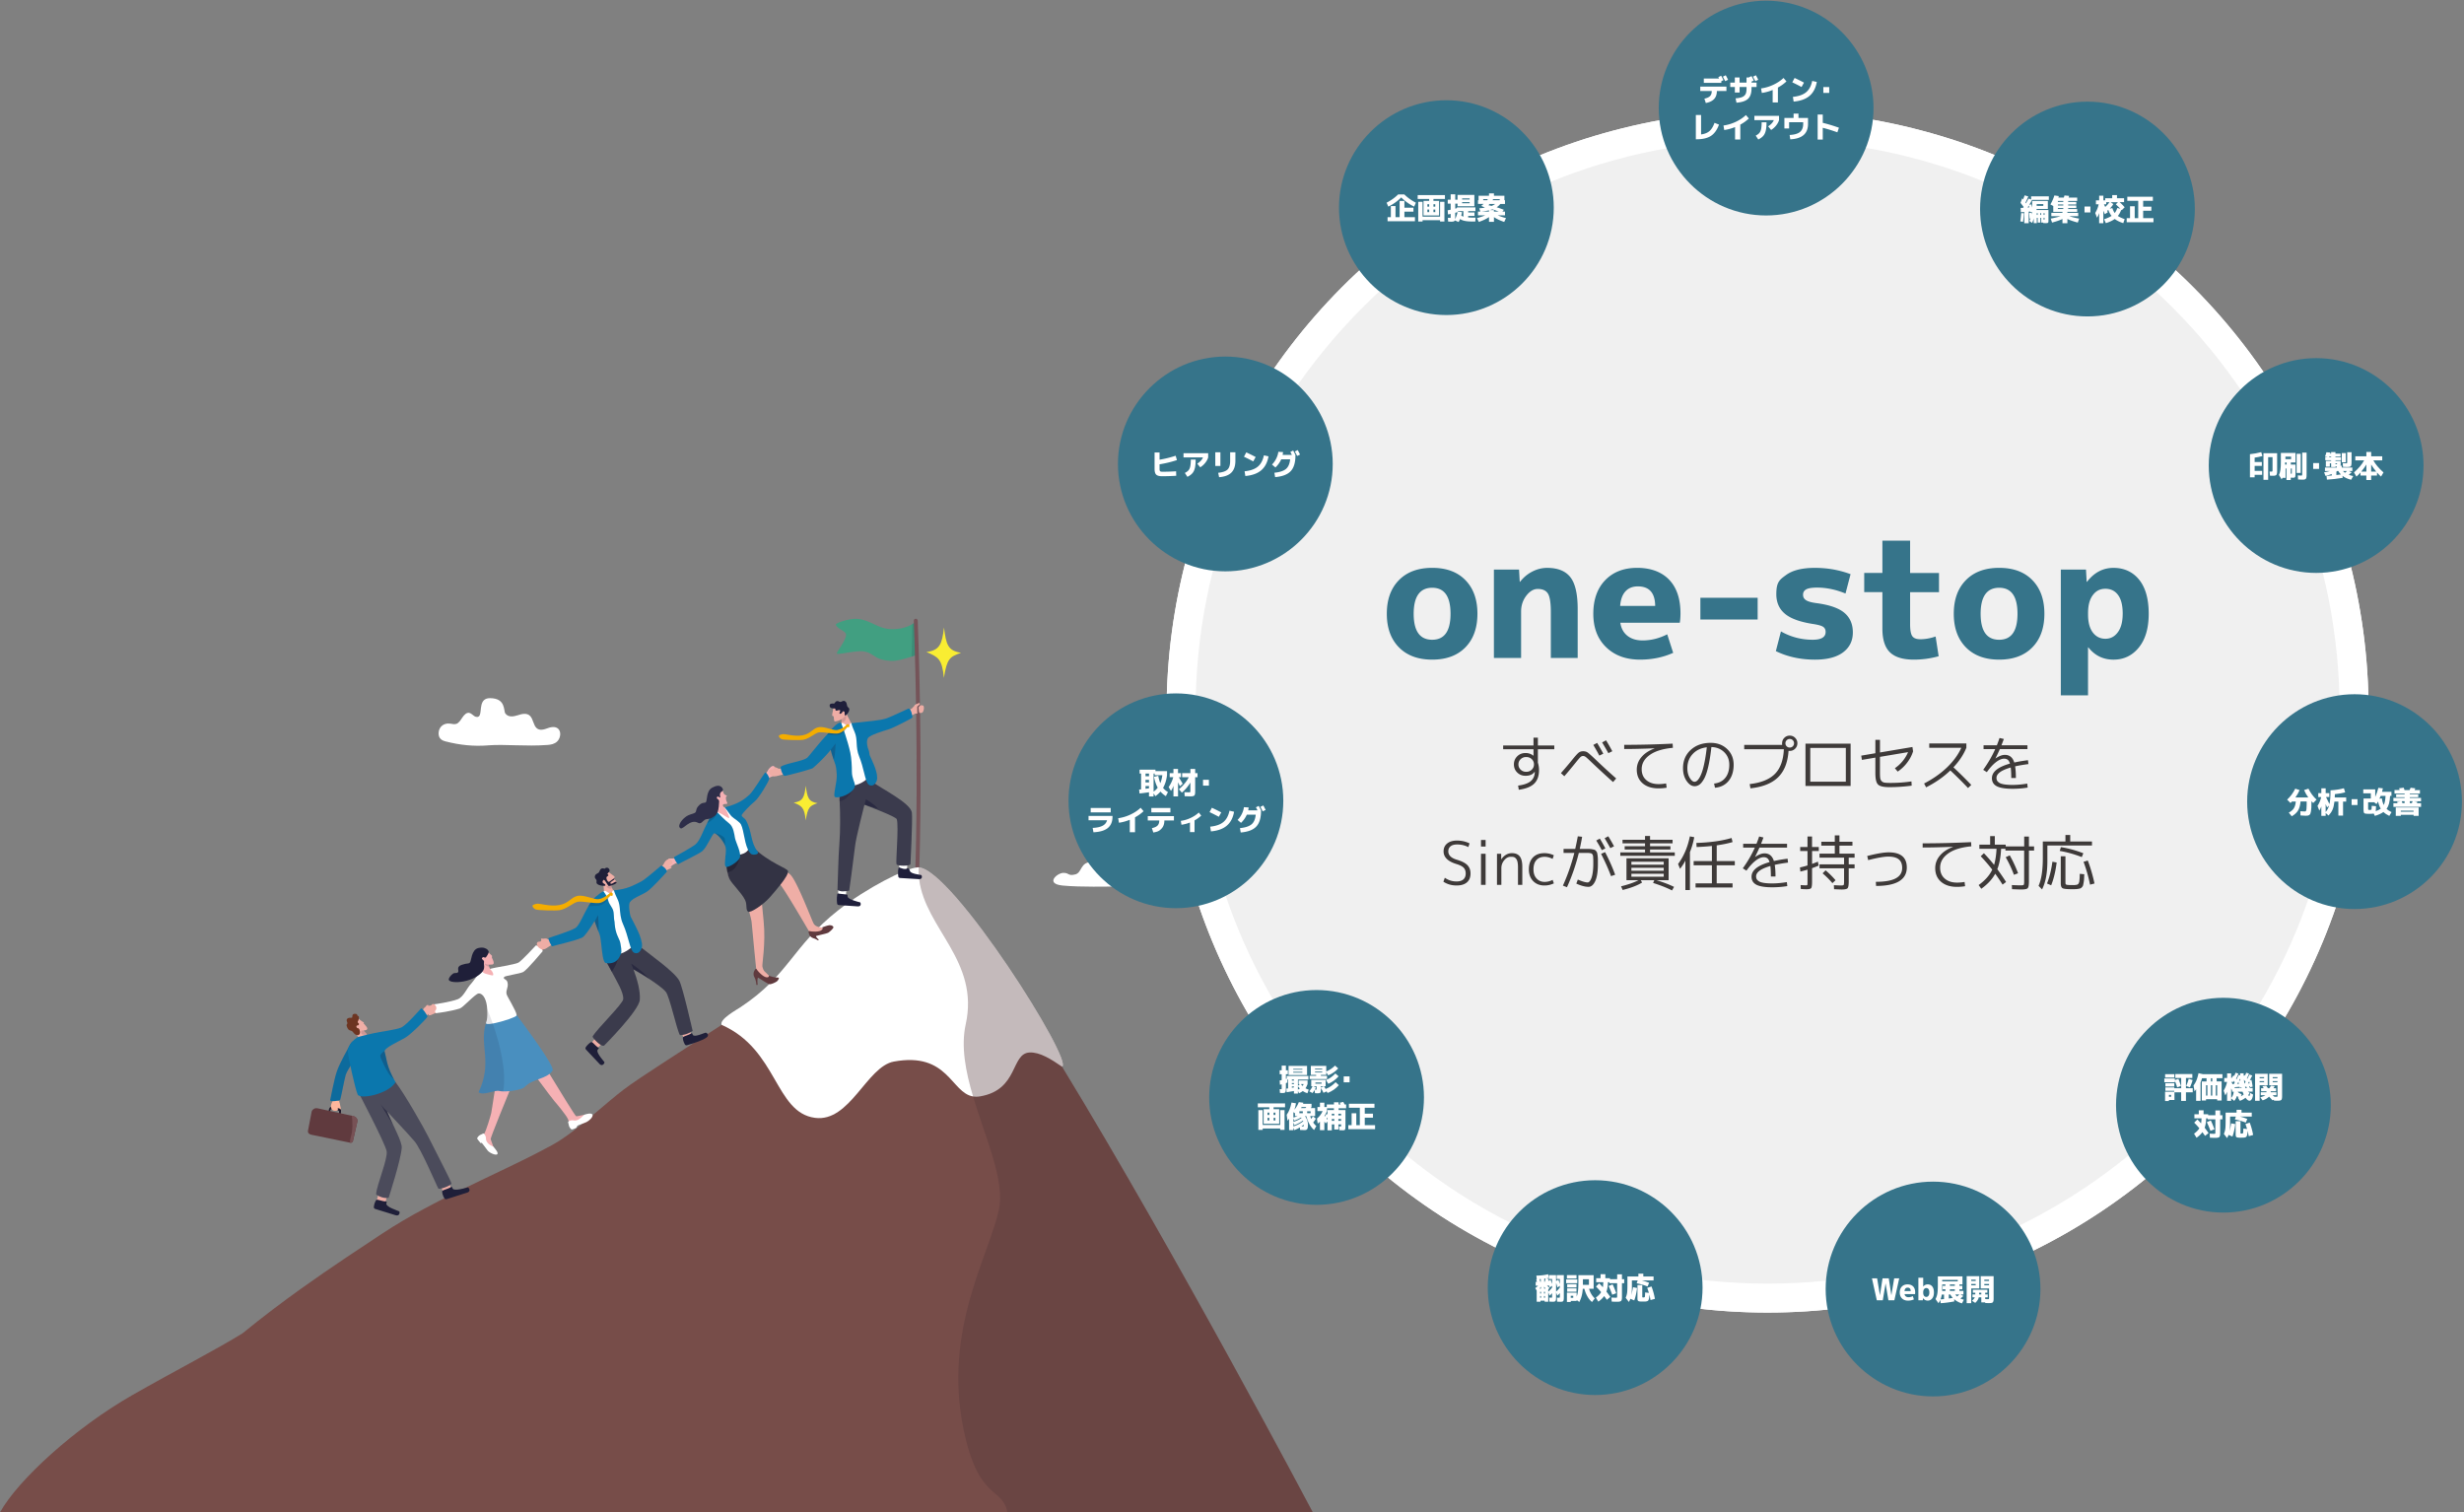 <svg xmlns="http://www.w3.org/2000/svg" viewBox="0 0 1147 704"><rect x="0" y="0" width="1147" height="704" fill="#808080" stroke="none"/><defs><style>.cls-1{fill:#201b2c}.cls-2{fill:#3e3a39}.cls-5{fill:#070716}.cls-6{fill:#603a3e}.cls-10,.cls-11,.cls-12{fill:#1f1f39}.cls-20,.cls-22{fill:#1f1f3b}.cls-11{opacity:.62}.cls-25{fill:#fff}.cls-32{fill:#f4ad00}.cls-34{fill:#eeada5}.cls-35{fill:#efaea6}.cls-36{fill:#0b77ad}.cls-12,.cls-22{opacity:.14}.cls-5{opacity:.17}.cls-41{fill:#f5b1b4}.cls-42{fill:#3b3b4c}.cls-43{fill:#36748a}.cls-44{fill:#f9ed32}</style></defs><g id="_レイヤー_1" data-name="レイヤー_1"><path d="M426.66 304.89s-.93.34-2.34.78c-2.58.81-6.77 2.13-9.78 1.95-1.76-.1-3.1-.34-4.19-.66-3.82-1.11-4.41-3.19-8.32-3.76-1.19-.17-2.79-.07-4.44.13-3.79.46-7.87 1.45-8.01.85-.21-.92 4.08-5.65 4.27-8.65.12-1.88-3.94-2.5-4.78-4.72-.3-.79 6.2-2.98 9.85-2.75 6.15.38 9.39 4.46 15.51 4.77 3.74.19 7.45-.59 10.22-2.3.72-.44 1.37-.86 1.92-1.21l.08 15.56Z" style="fill:#419f81"/><path d="M424.65 290.54c.02 4.17-.23 11.86-.34 15.13 1.41-.44 2.34-.78 2.34-.78l-.08-15.56c-.56.35-1.21.77-1.92 1.21" class="cls-22"/><path d="M426.65 414.36h.02c.51.02.93-.34.95-.81 2.28-58.58-.38-124.07-.41-124.72-.02-.47-.45-.84-.95-.82-.51.01-.9.4-.88.87.03.65 2.69 66.08.41 124.6-.02.46.37.86.87.89Z" style="fill:#755459"/><path d="M611.12 703.97H0c8.4-15.19 35.17-39.51 61.61-54.59 19.93-11.36 39.67-21.53 51.24-28.72 9.36-7.64 18.48-14.5 27.3-20.82 7.21-5.16 14.23-9.96 21.04-14.53 5.73-3.84 11.32-7.52 16.75-11.12 6.27-4.15 12.88-7.99 19.66-11.63 17.16-9.23 35.37-17.17 51.56-25.43 2.64-1.35 5.22-2.7 7.74-4.07 8.73-4.75 18.1-13.3 27.07-20.78 2.1-1.75 4.17-3.44 6.21-5.01 7.22-5.57 31.53-20.85 45.74-30.21 4.28-2.82 7.64-5.09 9.35-6.41 10.26-7.91 66.19-61.94 81.02-61.58.5.01 1.03.1 1.59.26 12.11 3.41 37.94 40.39 66.49 87.19 53.59 87.85 116.75 207.46 116.75 207.46Z" style="fill:#774d49"/><path d="M494.37 496.51c-4.93-3.39-10.31-6.86-15.12-6.6-8.77.47-5.02 17.35-22.98 20.42-1.21.21-2.3.21-3.31.04-10.29-1.7-11.55-20.87-36.87-16.23-12.65 2.32-20.43 28.39-36.74 26.19-18.69-2.52-17.31-31.8-43.43-43.28-1.21-2.52 6.96-7.02 8.76-8.21 22.79-15.11 23.83-28.03 45.57-45.17 13.05-10.28 31.47-19.69 37.03-19.94h.36c15.72.71 72.7 90.91 66.72 92.78Z" class="cls-25"/><path d="M611.12 703.97H470.83c-.62-.12-1.24.11-1.88 0-2.32-12.16-13.5-4.92-20.45-38.82-9.45-46.07 11.64-80.12 16.46-101.91 3.02-13.66-6.2-33.31-12-52.87-3.45-11.65-5.7-23.26-3.42-33.54 6.55-29.54-18.8-44.53-21.66-67.51-.23-1.81-.31-3.67-.23-5.59 15.72.71 72.7 90.91 66.72 92.78 53.59 87.85 116.75 207.46 116.75 207.46" style="fill:#54353a;opacity:.34"/><path d="M429.68 328.4c-.4-.11-.73-.12-1.01-.1q.255 1.695.51 3.45c.24-.13.43-.31.56-.57.46-.9.53-2.63-.07-2.79ZM421.95 333.91c.78-.32.11.49 1.08-.08.46-.27 1.17-.68 1.87-1.04.71-.36.92-.62 1.38-.64.24-.01.43-.04.76-.05-.18-1.28.05-2.49-.13-3.73-.11-.04 0-.19-.12-.35-.44-.66-1.22.75-2.19 1.63-.35.32-.73.57-1.12.62-1.11.15-2.2.71-2.56 1.04s1.04 2.6 1.04 2.6Z" class="cls-34"/><path d="M427.79 328.93c.4-.23.46-.63.87-.64.41 0 1.19 3.43.52 3.49s-1.33.46-1.4-.67c-.04-.58-.38-1.95.02-2.18ZM425.74 328.37c.85-.55.48-.48.97-.67.5-.19 1.27-.82 1.5-.17.11.32-.92 1.12-1.08 1.21-.36.21-.66.28-.83.67-.07.17-.77-.92-.57-1.05Z" class="cls-34"/><path d="m154.46 515.21 3.55.79c.55.12.86.79.69 1.49l-.46 1.95s-.01.02-.02.01l-.66-.15s-.02-.01-.01-.02l.32-1.37c.12-.53-.11-1.03-.52-1.12l-2.66-.59c-.41-.09-.84.26-.96.79l-.32 1.37s-.01.02-.02.01l-.66-.15s-.02-.01-.01-.02l.46-1.95c.16-.7.74-1.17 1.29-1.05Z" class="cls-1"/><path d="M157.92 512.45s.01.01.01.02c-.03.75.23.59.33 1.6.11 1.01.75 2.5.18 2.55s-.88-.61-1.13-.77c-.24-.17.26.51-.15.91s-1.83.41-2.38-.07-.85-1.29-.69-2.25c.15-.96.91-2.15 1.09-2.55.18-.38 2.55.5 2.74.57Z" style="fill:#ffb69c"/><path d="M158.02 515.99c.55.12.86.79.7 1.49l-.46 1.95s-.01.02-.02.01l-.66-.15s-.02-.01-.01-.02l.32-1.37c.12-.53-.11-1.03-.52-1.12l-.08-.93s.01-.02.02-.02l.72.15Z" class="cls-1"/><path d="m166.36 522.09-2.06 9.06c-.12.55-.72.88-1.32.75h-.01l-17.94-3.69c-2.02-.44-1.71-1.73-1.59-2.26l1.66-8.62c.12-.54 1.16-1.8 2.77-1.43l15.92 3.46.6.13c1.31.29 2.24 1.39 1.97 2.61Z" class="cls-6"/><path d="m166.36 522.09-2.06 9.06c-.12.55-.72.88-1.32.75s-.01 0-.02-.02c-.08-.58-.02-1.46.38-2.77.97-3.18.78-7.06.45-9.74 0-.01.01-.02.02-.02l.57.12c1.31.29 2.24 1.39 1.97 2.61Z" style="fill:#775155"/><path d="M156.97 498.26c-1.41 3.8-3.01 12.87-3.26 13.8s4.19.41 4.65-.14c.21-.25 2.03-9.8 2.56-11.56.91-3.04 7.53-11.69 7.53-11.69s-3.01-7.01-5.38-2.59c-1.18 2.19-4.61 8.15-6.1 12.18" class="cls-36"/><path d="M156.97 498.26c-1.41 3.8-3.01 12.87-3.26 13.8s4.19.41 4.65-.14c.21-.25 2.03-9.8 2.56-11.56.91-3.04 7.53-11.69 7.53-11.69s-3.01-7.01-5.38-2.59c-1.18 2.19-4.61 8.15-6.1 12.18" class="cls-12"/><path d="M316.85 398.05c-1.14.84-1.95 1.13-2.52 1.34-.8.31-1.55.18-2.38.23-1.82.12.22.91-2.04 2.14-.91.49-1.39 3.3 2.16 1.67.6-.28 1.3-1.26 3.81-2.07 1.44-.46 2.2-.89 2.2-.89l-1.24-2.43Z" class="cls-41"/><path d="M307.48 407.89c.69-1.24 1.56-1.44 1.92-1.92 1.12-1.53 2.53-1.37 3.08-1.99 1.03-1.17-3.25.14.25-1.79.9-.5-.57-4.13-3.13-1.17-.43.5-.66 1.69-2.61 3.46-1.12 1.01-1.63 1.72-1.63 1.72l2.13 1.7Z" class="cls-35"/><path d="M355.8 364.77c.69-1.24 1.31-1.83 1.73-2.27.6-.62 1.34-.8 2.07-1.2 1.61-.86-.58-.74.97-2.8.62-.82-.1-3.58-2.66-.62-.43.5-.66 1.69-2.61 3.46-1.12 1.01-.81 3.25-.81 3.25l1.3.17Z" class="cls-41"/><path d="M354.72 420.98c.24 2.56.5 5.23.76 7.86 1.03 10.31-.82 20.16-.59 21.11.49 2.01 1.06 2.27 1.64 2.78l1.86 1.88-3.29 1.42-2.82-2.22s-2.25-22.29-2.39-24.49c-.05-.86-.69-3.38-1.45-6.11-.22-.8-.45-1.62-.69-2.43-.99-3.43-1.94-6.56-1.94-6.56-.07-.56-1.77-5.06-2.12-5.51-.93-1.18-2.11-8.86 1.68-8.55 6.24.51 7.85 4.78 7.85 4.78s.58 6.66 1.35 14.75l.12 1.29Z" class="cls-35"/><path d="M351.73 451.01c-.49.57-1.46 2.01-.61 3.74.95 1.68.96 3.71.96 3.71l.61-.05s-.33-2.76.19-3.31c.97.41 4.79 3.2 5.64 3.04 1.29-.24 2.98-1.12 3.33-1.51.41-.47 1.24-1.61.22-1.6-1.98.01-4.02-.84-4.02-.84s-.13-.01-.13.11c0 .28 0 .74-1.15.6-1.52-.18-3.85-2.61-4.62-3.84a.248.248 0 0 0-.41-.03Z" class="cls-6"/><path d="m341.91 401.06 2.36-.38c.09-.01.18-.01.26 0 1.07.23 6.7.94 9.22 1.49.02 0-.66-2.71 1.02-2.47 2.1.29 10.61 5.16 13.07 7.36 3.17 2.85 10.31 22.1 11.02 23.03s1.63 1.39 3.57 1.64h.06c.77.03.94 1.13.21 1.38l-3.09 1.05a.9.9 0 0 1-.22.04h-1.98c-.24 0-.47-.12-.6-.33 0 0-12.5-21.58-14.05-22.57s-14.62-5.33-14.62-5.33c-.21-.03-1.1 3.59-1.25 3.74-.52.51-2.17 1.53-6.43-.1-1.28-.49-1.61-3.07-1.69-3.89-.01-.16.03-.31.11-.44l2.57-3.91c.11-.16.27-.27.47-.3Z" class="cls-35"/><path d="M379.85 435.71c.63-.24 2.71-.66 4.24-1.07.68-.18 1.25-.36 1.53-.52.03-.02.05-.03.07-.05.74-.52 2.21-1.85 2.26-2.39s-.82-1.11-1.84-1.02c-.43.04-1.08.22-1.7.42-.63.2-1.22.42-1.48.52-.09.03-.14.06-.14.06s-.1.08-.02.16c.18.19.48.51-.4 1.18-1.16.88-4.36.74-5.69.4-.15-.04-.3.08-.29.24.03.71.3 2.37 2.02 3 1.74.53 2.16 1.02 2.16 1.02l.69-.21s-1.4-1.01-1.41-1.74" class="cls-6"/><path d="M348.21 424.35c1.09.81 7.25-3.33 10.18-6.71 2.69-3.12 8.76-9.9 8.43-12.14-.22-1.48-8.09-3.32-16.88-11.59-3.33 3.97-12.01 4.35-12.01 4.35v.25c0 .95.07 4.43.65 7.42.23 1.19.54 2.31.97 3.15 1.23 2.46 5.55 6.35 7.27 9.83 1.14 2.29.16 4.53 1.39 5.44" style="fill:#334"/><path d="m335.18 375.86 2.46-.04 8.44 8.76s2.72 6.76 2.54 9.77c-.22 3.92-8.02 4.21-8.14 3.41-1.11-7.34-7.57-20.6-7.57-20.6l2.27-1.29Z" class="cls-25"/><path d="M338.58 405.93c4.58-.17 6.01-7.37 6.01-7.37l-5.65.18-1-.23c0 .95.07 4.43.65 7.42Z" style="opacity:.28;fill:#070716"/><path d="M323.79 393.01c-1.47 1.24-9.27 5.61-10.01 5.95-.42.19 1.59 3.53 1.99 3.28 1.29-.82 9.9-4.9 11.24-6.13 2.37-2.17 4.63-8.41 5.61-8.23 1.18.21 3.9 3.2 4.9 5.74.21.54.35 1.05.37 1.52.15 2.68-.92 7.16-.15 8.2.77 1.05 5.76-2.09 6.63-4.04.92-2.06-1.85-7.19-2.23-9.23-.34-1.82-.65-5.27-2.81-6.89-1.6-1.19-4.35-3.99-5.68-5.37l-.06-.06c-.44-.46-.72-.75-.72-.75-.37.37-.75.86-1.14 1.43-.87 1.27-1.66 3.02-2.6 4.79-1.87 3.54-3.23 8-5.35 9.79ZM344.33 382.95c1.85 1.72 1.9 8.47 3.83 12.49.02.05.05.11.08.16.34.68.74 1.28 1.21 1.75.64.64 2.07.57 2.85.24.54-.23.79-.66.4-1.16-3.48-4.5-2.45-9.13-5.44-14.57-.67-1.23-2.39-1.7-1.93-2.63.28-.58 3.4-4.11 6.11-6.29 1.61-1.29 6.14-8.51 6.63-10.39.21-.8-1.51-3.42-1.94-2.9-1.37 1.67-5.43 8.65-7.33 10.34-2.03 1.8-4.68 4.13-11.52 5.84-.08.02.42.34.91 1.06.37.55.9 1.16 1.42 1.92 1.48 2.15 2.53 2.11 4.72 4.15Z" class="cls-36"/><path d="M337.52 393.62c.04-1.17.04-2.91-.2-3.45-.38-.83-2.66-2.17-4.7-2.29 1.17.24 3.9 3.2 4.9 5.74M329.14 383.22c3.43-2.02 4.53-3.51 4.51-5.41v-.08l-.06.02-1.85.68c-.87 1.27-1.77 2.96-2.6 4.79" class="cls-5"/><path d="M336.31 367.85c.52.75.2 1.37 1.01 1.97.64.47 1.12.42 1.04.75s-.67.38-.54.66.43.41.15.64c-.19.15-.42.21-.12.3.12.04.29-.11.22.29s.84 1.36.31 1.72c-.26.18-1.46-.16-1.84.44-.34.53 1.07 1.65 1.42 2.26s1.88 3.85 1.48 3.88c-.99.07-2.43-1.65-5.33-2.65-3.46-1.2-1.34-6-1.34-6l.14-2.49 3.39-1.77Z" class="cls-41"/><path d="M316.83 385.56c1.26.62 4.48-4.56 8.09-2.57 1.43.79 2.13-.79 3.24-1.44.18-.11.37-.19.58-.23.78-.16 1.26-.11 1.91-.32.15-.05.32-.11.49-.2.15-.07.31-.16.48-.26.32-.19.68-.44 1.11-.76.46-.35.8-.79 1.07-1.3 0-.02.02-.03.03-.05.94-1.84.82-4.37.93-5.32.04-.32-.1-.75-.37-.93-.36-.24-.83-.54-.72-.99.1-.42.63-.53.83-.32.51.53.94.59.73-.25-.34-1.37.35-1.97.71-2.16.23-.12.38-.27.48-.42.36-.58-.18-1.28-.4-1.53-1.04-1.18-2.75-.87-4.61.19-2.64 1.5-2.2 5.9-2.76 6.61-.55.71-1.5-.08-3.09 1.4-1.86 1.74-1.21 2.78-1.86 3.44-.56.58-1.93.69-3.41 1.4-2.52 1.21-5.44 5.02-3.46 6Z" style="fill:#2e2e49"/><path d="M357.86 358.98c.11.16.18.51.31.89.19.55.52 1.18 1.32 1.43.45.14 1.05.16 1.86-.01 3.27-.71 6.78-1.7 6.78-1.7l-2.62-2.17s-1.31.31-2.29.39c-.44.04-.82.02-.97-.09-.12-.09-.28-.18-.46-.27-.59-.3-1.39-.55-1.52-.27-.05.12-.06.25-.06.38.02.28.11.52-.03.47-.04-.02-.2 0-.42.03-.75.13-2.18.53-1.9.92M393.61 338.69l2.82-1.2c-.15-1.34-1.94-3.96-2.3-5.13-.4-1.28-2.18-2.28-2.18-2.28l-.63 2.88.09.22s.52 2.27.25 3.37c-.15.63.1 1.5-.42 2.5-.39.75 2.36-.37 2.36-.37Z" class="cls-34"/><path d="M391.5 333.68s.31 1.47.24 2.36c1.92.59 2.54-2.74 2.02-3.19-.33-.28-1.39.25-1.39.25l-.86.58Z" class="cls-22"/><path d="M387.87 329.66c.05 1.23-1.02 3.73-.16 3.63.85-.1.11 2.61 1.02 2.53 2.21-.19 4.57-1.83 4.72-2.89s-.37-3.92-.37-3.92l-5.21.64Z" class="cls-34"/><path d="M390.29 330.57c-.68.16-.68.32-1.2.15-.51-.17.24-.92-.68-.96s-1.93.02-2.15-.97c-.32-1.44 1.04-1.37 1.88-1.29.54.05.53-1.08 1.59-1.16.83-.06.8.42 1.54.4.45-.01 1.23-.82 1.99-.39 1.41.81.49 2.12 1.69 3.03 1.4 1.06-1.17 3.95-1.54 3.68-.44-.32-.02-1.63-.45-1.87-.65-.37-.67.13-1.11.65-.47.55-1.46.7-.94-.32s0-1.1-.62-.95" class="cls-20"/><path d="M422.11 405.25c.22-1.35.31-4.8.31-4.8l-3.77-.35-.09 5.19 2.4 1.79 1.15-1.82Z" class="cls-25"/><path d="M422.48 404.15c.33-.22.99.67 1.11 1.25.26 1.33 4.46 1.73 5.2 1.9.38.08.9 2.04-1.03 1.92-1.67-.1-7-.41-8.83-.54-.38-.03-.7-.29-.77-.65-.26-1.28-.13-4.25.39-4.26.68.19 2.66 1.24 3.93.38" class="cls-20"/><path d="M393.67 417.89c.22-1.35.34-4.8.34-4.8l-3.77-.37-.12 5.18 2.39 1.8 1.16-1.82Z" class="cls-25"/><path d="M394.17 416.37c.4.05.31.42.42 1 .25 1.33 4.99 2.45 5.73 2.62.38.09.88 2.05-1.05 1.91-1.67-.12-7-.47-8.82-.61-.38-.03-.7-.3-.77-.66-.24-1.28-.16-4.76.35-4.77.68.2 2.29.28 4.13.5Z" class="cls-20"/><path d="M390.84 372.62c.01.62.04 1.29.08 2.03.17 2.77.32 12.07-.18 17.95-.5 5.85-.77 19.58-.89 21.68 1.74.88 2.86.7 5.45.31 0 0 1.62-11.37 2.8-21.23.44-3.65 3.95-17.36 4.3-18.78 1.35.56 14.7 5.48 15.06 6.76 1.01 3.5-.63 20.35-.08 20.96.14.86 6.39.99 6.45-.14 0 0 1.04-20.59.65-23.89-.53-4.53-14.31-11.21-18.63-14.48 0 0-13.57-6.23-14.35-.91-.11.73-.16 1.37-.19 1.99-.04.83-.13 1.6-.22 2.44-.15 1.37-.32 2.94-.27 5.31Z" style="fill:#3b3b4d"/><path d="M401.92 370.69c.02-.03.03-.04.03-.04l-.04.03Z" style="fill:#1f1f3b;opacity:.46"/><path d="M390.82 373c2.18.14 5.83-3.71 6.82-6.68 0 0-4.84.9-6.53.98-.15 1.37-.3 4.91-.29 5.7" style="fill:#1f1f3b;opacity:.35"/><path d="M391.65 336.73c1.2-.75 1.98 1.36 3.33 1.06.71-.16.47-.41.7-.83.14-.26.26-.54.68-.31 9.15 5 6.53 23.18 8.04 24.35.97.75-3.89 4.51-7.6 4.72-5.08.29-6.36-4.91-6.52-5.93s-2.18-18.56-2.18-18.56 2.01-1.99 3.55-4.51Z" class="cls-25"/><path d="M403.15 362.96c.42 1.27.87 2.16 1.49 2.45 1.1.52 2.34.31 3.33-1.62.24-.46.35-1.02.36-1.64.1-3.47-2.77-8.92-3.42-10.42-.3-.69-.17-1.8-.62-2.75-.49-1.03-1.15-3.9-.28-5.36s6.59-3.2 9.71-4.15c2.19-.67 11.01-5.17 11.02-5.51.03-1.14-.82-4.54-1.94-4.09-1.16.46-8.38 3.97-10.2 4.54-3.36 1.05-6.92 1.12-16.26 2.24 0 0 .01.07.04.21.08.32.27 1.03.73 2.18.18.45.39.96.66 1.54 1.66 3.67.33 7.05 2.18 11.55 1.05 2.55 1.72 5.25 2.29 7.55.31 1.23.59 2.35.89 3.27ZM388.78 371.03c2.46.66 7.67-1.76 8.91-4.22.22-.43.29-.84.28-1.26-.06-1.56-1.4-3.22-1.41-6.4 0-2.24-.16-6.2-.74-8.82-1.22-5.56-3.58-12.11-4.17-13.6s-4.65 2.03-6.49 5.66c0 .02-.02.03-.02.05-.72 1.53.96 4.17 1.59 6.67.03.14.07.27.1.4 0 .02 0 .03.01.05.16.63.3 1.15.43 1.61.32 1.14.57 1.84.84 2.6.05.14.1.28.16.43.06.17.13.35.19.54.08.24.17.49.27.77.07.2.14.41.21.64.21.63.34 1.6.44 2.74q.06.735.12 1.53c.27 3.89-2.04 10.26-.72 10.62Z" class="cls-36"/><path d="M392.32 340.9c-.02.07-.03.14-.05.2a6.4 6.4 0 0 1-.53 1.33c-.18.34-.37.63-.55.86-.21.28-.39.48-.49.59l-.1.1c-.79.86-1.4 1.66-1.99 2.47-.34.46-.67.93-1.02 1.42-.28.38-.57.78-.89 1.19-.04.05-.08.11-.13.16-1.33 1.69-4.91 5.55-8.21 8.32-.55.46-11.53 3.45-13.13 3.61-.84.08-2.27-3.88-1.65-4.31 2.28-1.58 10.8-2.58 12.4-4.33 1.31-1.44 5.33-6.62 8.81-10.35.07-.07.13-.14.2-.21l.04-.04c.14-.14.27-.28.39-.41.11-.12.22-.23.33-.34.16-.17.32-.33.46-.48.12-.12.23-.24.34-.34.24-.24.44-.44.61-.6.1-.1.19-.17.25-.23.02-.02.04-.03.06-.04.18-.14.44-.25.74-.32.38-.1.84-.14 1.31-.13.92.02 1.88.26 2.42.72.34.29.52.68.4 1.16Z" class="cls-36"/><path d="M386.54 349.15s0 .03.02.04c.04-.05.08-.11.13-.16.16.63.3 1.15.43 1.61.32 1.14.57 1.84.84 2.6.05.14.1.28.16.43.11-.33.2-.68.26-1.04.26-1.42.4-2.86.48-4.03.1-1.53.1-2.61.1-2.61l-.34.48-.57.79-.46.58-.91 1.14-.13.16Z" style="fill:#1f1f3b;opacity:.24"/><path d="M394.57 338.27s-.06.03-.13.12c-.31.42-1.08 1.79-2.16 2.7-.26.21-.53.41-.82.55-.49.25-1.02.42-1.57.47-.22.02-.51.03-.83.02-1.05-.01-2.55-.12-4.03-.24.14-.14.27-.28.39-.41.11-.12.22-.23.33-.34.16-.17.32-.33.46-.48.12-.12.23-.24.34-.34 1.38.16 2.67.26 3.09.2.05 0 .09-.01.13-.02.58-.09 1.12-.27 1.63-.5.18-.08.36-.17.53-.27.11-.06.21-.12.31-.18.65-.4 1.22-.86 1.68-1.28.33-.3.36-.74.77-.77.55-.04.07.86-.11.76Z" style="fill:#1f1f3b;opacity:.27"/><path d="M362.54 342.67c.05.44.66 1.15 1.48 1.44s7.94.55 9.81.25c3.04-.49 5.55-3.24 7.51-3.47.19-.02.39-.03.62-.03.42 0 .91.02 1.43.07.07 0 .13.01.2.02 1.9.18 4.21.57 5.83.52.14 0 .27 0 .4-.02.91-.08 1.75-.5 2.46-1.01 1.13-.82 1.93-1.86 2.18-2.04.03-.03.06-.03.07-.03.18.11.34.21.66.12.22-.06.22-.51.2-.76-.03-.25-.23-.65-.77-.61-.41.03-.44.19-.76.49-.44.4-.99.85-1.63 1.24-.67.42-1.44.77-2.29.94-.12.02-.25.05-.37.06-1.05.14-2.94-.54-4.85-1.01-.03 0-.06-.01-.09-.02-1.35-.33-2.71-.54-3.8-.27-2.67.64-3.38 3.01-7.24 3.72s-8.12-.76-9.26-.53c-1.14.22-1.82.49-1.77.93Z" class="cls-32"/><path d="M402.43 374.55c.09.04 3.7 1.11 6.32 1.9-1.6-2.04-5.64-4.38-5.64-4.38l-.67 2.48Z" style="fill:#1f1f3b;opacity:.62"/><path d="M204.74 469.64c-1.71-1.8-5.13-1.91-6.61-1.01-1.67 1.01-2.31 3.79-.51 3.06 2.8-1.13 1.43.82 2.07.92 1.08.16 2.99-1.39 3.54-1.04.34.22 1.51-1.93 1.51-1.93M248.24 442.64c2.83-2.74 3.21-4.9 4.57-5.53 2.49-1.16 4.12 1.97 2.53 2.45-1.6.47-2.84 2.77-3.1 3.01-1.65 1.5-3.99.08-3.99.08Z" class="cls-35"/><path d="M238.59 496.33c.2 4.3-.02 7.95-1.25 11.11s-9.18 22.22-8.92 22.86 1.23 3.32 1.42 3.99-6.2-2.98-5.98-4.23.5-.54 1.53-2.27 2.94-8.27 3.27-9.65 2.23-15.3 2.93-16.76 7.01-5.06 7.01-5.06Z" class="cls-41"/><path d="M224.87 527.67a.43.43 0 0 1 .51.12c.6.71.79 1.46.81 1.75.05.56-.09 1.45.99 2.62s2.44 1.37 2.77 1.89c.34.52 2.37 2.63 1.45 3.27-.95.51-3.66-.79-4.43-1.82-.78-1.03-2.73-3.7-2.81-3.57-.34.28-.48.12-.48.12-.6-.81-1.53-1.81-1.55-2.13-.02-.31.62-1.17 1.18-1.5.4-.23 1.14-.57 1.55-.76Z" class="cls-25"/><path d="M243.69 493.14c.31.54 2.24 3.21 4.59 6.4.71.96 1.45 1.97 2.2 2.98 3.45 4.65 7.01 9.38 7.52 9.93.98 1.08 5.46 6.47 6.34 8.36.89 1.89.12 1.73 1.06 2.64.94.9 8.14-4.35 7.47-4.56-.68-.21-3.97.81-4.66.68-.47-.09-7.56-11.76-12.69-20.14-.69-1.12-1.34-2.19-1.94-3.16-1.5-2.45-2.65-4.29-3.1-4.95-1.98-2.88-2.87-1.35-5.38-.02 0 0-2.26.39-1.42 1.84Z" class="cls-41"/><path d="M264.48 522.43c-.04-.2.05-.4.23-.5.84-.46 1.63-.49 1.92-.46.57.07 1.43.4 2.83-.45s2.09-1.95 2.69-2.18c.59-.23 3.25-1.04 3.69.05.31 1.09-1.62 2.82-2.81 3.4s-4.1 1.45-4.3 1.81-.3.39-.3.66-1.96 1.03-2.28.98-1.04-.89-1.24-1.54c-.14-.46-.33-1.3-.43-1.76Z" class="cls-25"/><path d="M257.26 498.33c-2.85 4.14-9.16 3.59-13.01 7.63-1.3 1.37-7.32 2.15-10 2.06-.76-.03-1.38-.09-1.76-.19-2.32-.63-7.44 2.35-9.72.58 6.7-13.94.18-22.12 3.47-32.22s.01-.05.02-.07c.6-1.06 1.3-1.9 2.08-2.57 4.62-4.02 11.56-1.86 11.56-1.86.18.18.37.42.57.7 3.87 5.25 18.02 24.16 16.78 25.95Z" style="fill:#498fbf"/><path d="M252.63 442.75c-.41.35-7.2 8.76-9.17 9.73-1.57.78-8.28 1.7-8.73 2.25-.88 1.08 1.1.87 1.5 2.47.61 2.38-.92 3.64-.39 5.62.32 1.2 4.45 7.66 4.63 9.55.01.15 0 .28-.05.37-.38.72-5.51 2.47-9.49 3.37-.54.12-1.06.23-1.54.32-1.93.34-3.29.36-3.16-.24s.01-.05.02-.07c.61-1.53.67-3.43.59-5.5-.01-.29-.02-.58-.04-.87-.21-4.31-1.85-7.44-3.99-7.32-1.52.08-7.19 6.48-8.76 7-3.79 1.23-10.53 2.2-11.03 2.13-.78-.11-1.41-4.1-.91-4.1.66 0 7.85-1.16 10.87-2.3 2.83-1.07 4.23-5.13 6.38-7.33.82-.83 3.39-4.79 4.82-5.68 1.07-.67 4.05-1.06 4.73-1.36s11.1-1.86 12.47-2.73c1.63-1.03 7.43-7.27 7.98-7.9s3.65 2.28 3.24 2.62Z" class="cls-25"/><path d="M227.23 448c.35 2.17.87 3.17 1.41 3.61.54.43 1.38 2.2.74 2.42-.32.11-2.45-.54-3.31-.77-.87-.23-1.64-1.03-1.64-1.03s.45-3.11.61-5.63 2.19 1.4 2.19 1.4" class="cls-41"/><path d="M227.7 449.99c-.09-.27-.18-.58-.26-.93-.03-.12-.19-.94-.22-1.07-.15-.06-.4-.14-.52-.12-.16.03-.47.19-.68.07-.36-.2-.49.84-.09 1.26.16.16 1.01.69 1.76.79Z" style="fill:#1f1f39;opacity:.15"/><path d="M234.25 508.02c-.76-.03-1.38-.09-1.76-.19-2.32-.63-7.44 2.35-9.72.58 6.7-13.94.18-22.12 3.47-32.22s.01-.05.02-.07c.61-1.53.67-3.43.59-5.5.01-.29 0-.58-.04-.87.47 1.1.98 2.38 1.52 3.8.34.91.7 1.88 1.05 2.89 3.2 9.14 6.56 22.15 4.85 31.59Z" style="fill:#1f1f39;opacity:.12"/><path d="M227.1 443c1.22 1.49 2.42 1.89 1.87 2.3-.41.31 2.03 3.41.12 3.67s-3.71-.05-4.58-1.88-1.43-2.87-1.43-2.87z" class="cls-41"/><path d="M227.52 443.23c-.26 1.09-.99 1.79-1.21 2.25-.13.26-.66.36-.87.16-.23-.22-.67-.14-1 .22-.4.44.26.87.62 1.19.27.24.34.72.24 1.06-.39 1.31 1.9 3.65-4.53 7.04-1.62.84-3.4 1.39-5.08 1.7-3.38.62-6.35.26-6.75-.69-.29-.69.89-2.23 1.87-2.9s1.57-.06 2.31-.61c.85-.63-1.04-2.54 1.71-3.5s3.12-.37 3.88-1.06.61-6.03 3.99-6.82c2.34-.55 3.65.23 4.23.76.24.22.66.87.58 1.2Z" class="cls-10"/><path d="M286.27 452.95c.02-.03.03-.04.03-.04l-.03.03Z" style="fill:#1f1f39;opacity:.46"/><path d="M321.78 481.68c-.35-1.45-1.71-4.96-1.71-4.96l-3.87 1.29 2.09 5.25 3.12.75z" class="cls-34"/><path d="M321.87 480.98c.38-.23.32.21.66.75.76 1.25 5.12-.91 5.92-1.04.42-.07 2.09 1.08.4 2.29-2.09 1.48-7.14 2.96-9.01 3.55-.39.12-.81-.02-1.02-.36-.74-1.21-1.27-3.29-.76-3.5.71-.5 2.25-.74 3.82-1.69Z" class="cls-10"/><path d="M277.96 487.96c1.18-1 3.82-3.88 3.82-3.88l-2.72-2.84-3.94 4.35.57 3.15 2.27-.77Z" class="cls-34"/><path d="M278.63 487.71c.36.23-.06.39-.42.94-.83 1.27 2.7 5.07 3.14 5.73.23.34-.91 2.31-2.28.85-1.19-1.27-5.01-5.31-6.3-6.7a.886.886 0 0 1-.08-1.08c.8-1.23 2.48-2.69 2.88-2.34.74.4 1.57 1.66 3.06 2.61Z" class="cls-10"/><path d="M322.42 479.89c-3.42 2.23-5.93 1.89-5.93 1.89-1.44-2.35-4.76-17.95-6.57-20.13-1.41-1.69-4.72-4.04-7.87-6.08-3.63-2.35-7.06-4.28-7.15-4.32 1.81 4.92 3.22 10.07 2.94 14.11-.36 5.1-16.59 21.3-16.59 21.3-1.36.91-5.38-3.5-5.4-4.14 1.79-3.42 14.16-15.23 14.28-17.47.18-3.26-3.05-8.31-5.28-12.59-1.29-2.47-2.51-4.6-3.12-5.79-.11-.22-.21-.42-.27-.57-.31-.72-.14-1.68-.27-2.81-.1-.9 3.43-3.1 6.16-2.29 5.7 1.68 7.81-2.53 7.81-2.53 8.66 6.82 18.84 13.91 21.07 18.06 1.56 2.9 5.95 22.29 6.21 23.36Z" class="cls-42"/><path d="M288.1 443.73c.13 2.57-2.05 7.03-3.32 8.55-1.29-2.47-2.51-4.6-3.12-5.79 0-.04 0-.08-.01-.12zM301.99 455.4c-3.63-2.35-7.06-4.28-7.15-4.32l-.99-2.51c.08.05 4.94 3.08 8.13 6.83Z" class="cls-11"/><path d="m281.59 418.12 3.34-.35s3.24-.38 2.48-.88c-1.01-.66-1.2-1.61-1.67-2.11-.3-.32-.57-.84-.8-1.37-.4-.93-.66-1.91-.66-1.91l-.02-.26-.52-.6-1.54-1.76s-1.54 1.83-1.28 3.23c.23 1.28.14 4.68.68 6.01Z" class="cls-35"/><path d="M284.94 413.41c-.4-.93-.66-1.91-.66-1.91l-.02-.26-.52-.6-.4-.03s-.8 1.17-.97 1.6c-.25.62 1.16 2.04 2.58 1.2Z" class="cls-12"/><path d="M280.94 414.86c1.18-.83 2.07 1.28 3.43.91.72-.2.45-.44.67-.88.13-.27.24-.56.68-.35 8.87 4.31 8.04 23.59 9.29 24.46 1.02.71-3.75 4.8-7.51 5.21-5.16.56-6.69-4.69-6.9-5.72s-3.06-18.85-3.06-18.85 1.96-2.14 3.4-4.79Z" class="cls-25"/><path d="M310.25 405.98c-.55.59-6.71 7.51-9.11 9.07-2.57 1.67-6.62 2.95-7.94 4.92-.71 1.06-.11 5.79.51 6.98.5.95 1.01 1.86 1.33 2.55.84 1.78 5 9.03 3.52 12.2-.94 2.02-2.2 2.28-3.34 1.79-1.96-.84-2.57-7.54-5.21-13.38-1.25-2.78-1.27-5.17-1.51-7.46-.04-.35-.08-.7-.14-1.06l-.06-.34c-.03-.14-.05-.29-.08-.43-.05-.23-.11-.47-.17-.7-.16-.58-.37-1.15-.66-1.73-1.38-2.79-1.6-3.97-1.6-3.97 6.32-.57 8.85-2.21 12.74-4.13 1.49-.73 8.28-6.51 9.17-7.3.43-.38 3.39 2.07 2.54 2.98ZM288.46 445.27c-1.15 2.58-3.92 3.54-6.45 3-1.36-.29-1.72-5.15-2.17-9.11-.2-1.81-.43-3.43-.77-4.34-.17-.46-.32-.85-.46-1.2-.03-.08-.06-.15-.09-.22-.14-.36-.27-.67-.4-.98-.31-.77-.59-1.47-.97-2.61l-.3-.93c-.11-.34-.22-.72-.35-1.13-.38-1.28-.7-2.85-.83-4.3-.06-.65-.08-1.27-.05-1.83.04-.67.14-1.26.34-1.69 1.71-3.8 4.98-5.07 4.98-5.07.26.57 1.14 1.38 1.81 3.09.18.46.45 1.52.65 2.04.3.8 1.62 2.58 1.93 3.47.69 1.96.21 3.5.74 5.49.06.24.05 2.13.54 4.09.8 3.22 1.87 4.12 2.22 6.17.68 4.04.59 3.92-.36 6.06Z" class="cls-36"/><path d="M256.34 437.17c-2.73.64-3.86-.65-4.38-.23-.63.5.85 1.13.32 1.24-.76.15-1.78.05-2.1.39-.64.68-.21 2.4 1.69 3.18 1.9.79 3.22-1.26 5.16-1.91 1.95-.66-.69-2.66-.69-2.66Z" class="cls-34"/><path d="M278.08 416.85c-4.67 2.97-7.48 13.38-10.22 15.11-2.42 1.52-11.68 4.29-12.46 4.69-.47.24 1.27 4.01 1.76 3.81 1.14-.46 9.82-2.27 13.8-4.01 2.22-.97 8.73-12.71 8.73-12.71z" class="cls-36"/><path d="M284.24 416.91c-.16-.1-1.78 3.04-3.96 4.12-.6.3-1.25.51-1.93.57-1.98.16-4.54.26-4.54.26s.74-1.61 1.78-2.32c1.8.51 1.52.26 2.55.12.77-.1 1.49-.33 2.16-.64 1.26-.57 2.33-1.39 3.15-2.1.41-.36.48-.9.97-.93.66-.04.03 1.05-.18.92" style="fill:#1f1f39;opacity:.18"/><path d="M285.25 416.13c-.02-.28-.22-.74-.84-.7-.46.03-.5.22-.89.56-1.16 1.02-2.9 2.29-4.96 2.56s-6.77-2.23-9.82-1.5-3.97 3.43-8.38 4.24c-4.4.81-9.14-.87-10.44-.62-1.3.26-2.09.56-2.05 1.06.03.5.68 1.31 1.59 1.64s8.95.63 11.07.29c3.46-.55 6.44-3.69 8.67-3.95s6.93.86 9.55.64c2.92-.24 5.29-3.63 5.48-3.51s.37.24.75.13c.26-.07.28-.58.26-.86Z" class="cls-32"/><path d="M278.61 433.63c-.03-.08-.06-.15-.09-.22-.14-.36-.27-.67-.4-.98-.31-.77-.59-1.47-.97-2.61l-.3-.93 1.55-2.94s.45 5.54.21 7.69Z" style="opacity:.3;fill:#1f1f39"/><path d="M283.39 405.91c.81.95 3.35 2.09 2.61 2.59-.73.5 1.7 2.01.94 2.57-1.85 1.35-4.81 1.73-5.66 1.04-.85-.68-2.39-3.16-2.39-3.16z" class="cls-35"/><path d="M282.34 408.33c.34-.63.54-.33.83-.8s-.82-.52-.12-1.17c.69-.65 1.02-1.12.43-1.96-.37-.53-1.22-.78-1.82-.16-.39.4-.85-.41-1.79.15-.74.45-.61 1.06-1.12 1.73-.28.37-1.45.61-1.74 1.45-.55 1.56.99 1.44.67 2.92-.37 1.73 3.55 1.98 4 1.82.17-.06.33-.61-.37-.91-.36-.15-.92-.68-.83-.91.15-.42.28-1.36 1-.69.51.48 1.59 2.58 1.88 2.61.75.09 4.14-1.04 3.7-1.77-.54-.9-2.43 1.49-2.92.52-.37-.74 2.13-1.45 1.94-2.11-.22-.77-2.36 1.86-2.93 1.39-.69-.57-1-1.76-.81-2.12Z" class="cls-10"/><path d="M195.67 471.44c2.86-1.77 2.21-3.63 3.41-3.65.9 0-.2.86.43 1.04s1.42-1.71 2.27-1.49 1.88 1.62 1.01 2.95-2.95.7-4.76 3-2.35-1.86-2.35-1.86ZM209.96 553.21c-.38-1.48-1.83-5.05-1.83-5.05l-4.05 1.32 2.23 5.34 3.28.76z" class="cls-35"/><path d="M210.05 552.5c.39-.23.34.21.69.77.81 1.28 6.16-.4 7-.53.44-.07 1.76 1.76-.31 2.41-1.79.57-7.52 2.4-9.48 3.01a.925.925 0 0 1-1.07-.37c-.78-1.23-1.36-3.34-.83-3.56.74-.51 2.35-.76 3.99-1.73Z" class="cls-10"/><path d="M179.25 559.82c.58-1.43 1.56-5.17 1.56-5.17l-4.06-1.22-1.42 5.63 2.19 2.48 1.73-1.73Z" class="cls-35"/><path d="M179.75 559.29c.46.03.15.36.1 1.02-.12 1.5 5.2 3.17 5.96 3.54.39.19.36 2.44-1.7 1.8-1.78-.55-7.5-2.3-9.45-2.92-.41-.13-.67-.5-.64-.91.11-1.45.92-3.5 1.48-3.38.91 0 2.35.71 4.26.85Z" class="cls-10"/><path d="M184.14 503.76c4.23 5.38 13.53 21.87 15 24.91s10.85 21.06 11.03 22.17c.19.87-5.55 3.04-6.09 2.43-.54-.62-7.87-18.29-11.25-22.19s-12.69-13.79-12.69-13.79c2.9 6.72 7.21 14.47 6.86 17.06-.4 5.68-6.09 23.21-6.09 23.21-2.59.59-6.22-1.51-5.81-1.79.2-4 5.51-16.32 4.88-19.92-.64-3.6-13.37-27.82-13.37-27.82l13.61-5.09 3.92.81Z" style="fill:#4b4b5b"/><path d="M180.13 517.3c.76 1.95 1.79 3.93 2.74 6.18l-5.82-9.71s1.07 1.68 3.08 3.54Z" class="cls-11"/><path d="M166.63 473.98c1.92 1.64 2.61 1.77 2.81 1.99-.2.51-.54 0 .33.95 1.27 1.37 2.12 2.56-.5 2.76l1.26 1.37 1.12 2.41-3.06 1.83c-.73-2.29-6.37-6.81-6.15-8.77s3.63-3.01 4.19-2.53Z" class="cls-35"/><path d="M166.94 478.67c-1.13.08-1.52-1.53-.23-1.39.61-.6.52-.63-.01-1.17s.12-.73.24-1.53.47-1.52-.52-1.79c0 0-.07-.62-.52-.79s-1.63-.2-1.83.64.26 1.18-.99 1.12-2.07.64-1.54 1.84c.6 1.39-.56.79-.09 2.2.83 2.53 2.02 1.42 2.82 2.58.81 1.16 2.14 1.95 2.92 1.2.78-.74.27-2.37-.23-2.92Z" style="fill:#6d3522"/><path d="M169.28 479.67c-.91-.14-1.11.13-1.13.36-.26 2.1 1.13 1.32 2.17 1.73s-.06-1-.06-1z" style="fill:#1f1f39;opacity:.16"/><path d="M166.13 483.01c.81-.55 5.15-1.48 7.63-2.04 3.43-.78 10.48-1.61 12.97-2.67s9.25-8.9 9.25-8.9c.71-.24 2.93 3.11 2.99 3.76s-7.77 8.4-10.28 9.83c-3.79 2.17-9.8 4.76-9.68 6.47 1.19 4.01.76 6.58 5.13 14.3-3.47 5.57-16.54 8.13-17.65 5.7s-4.68-18.41-4.56-20.41c.15-2.6 2.58-4.95 4.2-6.05Z" class="cls-36"/><path d="M179.01 489.46c1.04 3.51.91 6.81 4.28 12.76-.18.05-.84-.8-1.22-1.13-1.55-1.35-5.18-8.82-5.04-9.59.13-.75.44-1.18 2.06-2.42-.09.08-.09.28-.08.38" style="opacity:.28;fill:#1f1f39"/><path d="M447.39 303.87c-6.1-1-6.94-3.64-7.96-11.79-.9 7.71-1.95 10.62-8.18 11.42 5.39 2.28 7.29 3.1 8.13 12.04 1.46-9.02 2.67-9.8 8.01-11.67M380.56 373.85c-4.19-.69-4.77-2.5-5.47-8.11-.62 5.3-1.34 7.3-5.63 7.85 3.71 1.57 5.01 2.13 5.59 8.28 1.01-6.2 1.83-6.74 5.51-8.02" class="cls-44"/><path d="M227.08 346.97c-6.65.5-13.01-.16-19.54-1.83-1-.26-2.06-.6-2.74-1.55-1.03-1.44-.72-3.87.39-5.21s2.78-1.75 4.32-1.56c.99.12 2 .45 2.95.11 1.19-.43 1.98-1.78 2.78-2.96s1.88-2.34 3.11-2.16c.92.14 1.65 1 2.47 1.54s2.01.6 2.48-.4c1.01-2.13-.41-7.97 4.78-7.97 7.48 0 6.26 5.88 7.16 7.12 1.37 1.89 3.8 1.47 5.77.83 1.98-.64 4.33-1.25 5.86.44 1.32 1.47 1.46 4.15 2.87 5.49 1.5 1.43 3.62.67 5.44.02 1.81-.64 4.15-.88 5.21 1.07.88 1.63.22 4-1.03 5.2-1.26 1.2-2.91 1.49-4.49 1.61-10.25.77-19.56-.43-27.78.19ZM495.02 406.3c-2.86 0-8.75 5.08-.34 5.9 8.41.81 21.02.44 26.12.46 8.32.03 10.39-.31 10.32-3.71-.04-1.97-1.13-6.08-5.51-6.6-4.56-.54-1.58 3.35-7.16 3.5-4.75.13-5.56-4.49-10.2-4.57-5.49-.09-4.48 4.91-7.66 5.72-3.49.9-2.71-.7-5.57-.7" class="cls-25"/><circle cx="822.82" cy="331.2" r="279.77" class="cls-25"/><circle cx="822.82" cy="331.2" r="279.77" class="cls-25"/><path d="M822.82 597.49c-71.13 0-138-27.7-188.3-77.99-50.3-50.3-77.99-117.17-77.99-188.29s27.7-138 77.99-188.3c50.3-50.3 117.17-77.99 188.3-77.99s138 27.7 188.3 77.99c50.3 50.3 77.99 117.17 77.99 188.3s-27.7 138-77.99 188.29c-50.3 50.3-117.17 77.99-188.3 77.99" style="fill:#f0f0f0"/><path d="M872.13 50.31c0 27.49-22.5 49.99-49.99 49.99s-49.99-22.5-49.99-49.99S794.65.32 822.14.32s49.99 22.5 49.99 49.99" class="cls-43"/><path d="M791.48 40.32h12.18v2.03h-4.45q0 2.34-1.26 3.72c-.84.92-2.14 1.55-3.89 1.88l-.66-2.03c1.25-.27 2.13-.68 2.65-1.22s.78-1.33.78-2.35h-5.35zm1.65-1.75v-2.03h7.11c-.05-.08-.11-.2-.2-.35s-.14-.25-.15-.29l1.32-.66c.38.72.74 1.4 1.06 2.06l-.99.48v.8h-8.15Zm11.3-1.44-1.34.64c-.5-.97-.87-1.66-1.09-2.07l1.34-.67c.43.78.79 1.48 1.09 2.1M805.43 38.46h2.14v-2.41h2.21v2.41h3.23v-2.41h1.04l1.29-.63c.38.72.74 1.4 1.06 2.06l-1.06.5v.48h2.35v2.03h-2.35v.66c0 2.2-.54 3.81-1.6 4.83q-1.605 1.53-5.4 1.83l-.42-2.03c1.04-.09 1.88-.23 2.52-.41s1.15-.46 1.55-.83.67-.82.81-1.34c.14-.53.22-1.21.22-2.05v-.66h-3.23v2.59h-2.21v-2.59h-2.14v-2.03Zm13.04-1.33-1.34.64q-.405-.78-1.11-2.07l1.36-.67c.43.78.79 1.48 1.09 2.1M819.78 41.16q2.955-.405 5.73-1.71c1.85-.87 3.42-1.92 4.72-3.16l1.37 1.6c-1.18 1.11-2.5 2.06-3.98 2.86v6.92h-2.44v-5.78c-1.73.69-3.41 1.15-5.05 1.37l-.35-2.09ZM834.31 38.32l1.08-2.03a77 77 0 0 1 4.37 2.17l-1.13 2.03c-1.56-.83-3-1.55-4.31-2.17Zm9.28-.66 2.14.48c-.5 2.82-1.62 4.98-3.38 6.48s-4.23 2.39-7.4 2.67l-.35-2.2c2.69-.27 4.73-.99 6.14-2.15s2.35-2.92 2.85-5.27ZM848.77 43.26v-2.74h2.74v2.74zM791.85 62.57c1.65-.21 2.95-.72 3.91-1.55.95-.83 1.74-2.11 2.35-3.85l2.09.83c-.9 2.46-2.15 4.22-3.76 5.26s-3.83 1.57-6.66 1.57h-.36V53.52h2.44v9.06ZM802.28 58.42q2.955-.405 5.73-1.71c1.85-.87 3.42-1.92 4.72-3.16l1.37 1.6c-1.18 1.11-2.5 2.06-3.98 2.86v6.92h-2.44v-5.78c-1.73.69-3.41 1.15-5.05 1.37l-.35-2.09ZM816.67 55.9v-1.97h11.48v1.97c-.26.88-.73 1.73-1.39 2.56-.67.83-1.44 1.51-2.3 2.04l-1.39-1.69c1.37-.89 2.25-1.86 2.65-2.91h-9.04Zm3.4 1.01h2.25c0 1.65-.12 2.97-.36 3.95s-.62 1.78-1.16 2.39-1.3 1.18-2.31 1.68l-1.2-1.81c.76-.38 1.34-.8 1.71-1.25.38-.45.65-1.05.81-1.81s.25-1.81.25-3.16ZM830.64 54.91h4.28v-2.03h2.27v2.03h4.45v2.77c0 4.52-2.76 6.91-8.27 7.17l-.29-2.03c2.22-.11 3.83-.58 4.82-1.4s1.49-2.07 1.49-3.74v-.8h-6.55v2.9h-2.2zM846.12 53.31h2.38v3.86q3.795.93 7.53 2.28l-.73 2.14c-2.36-.85-4.63-1.55-6.8-2.1v5.49h-2.38V53.3Z" class="cls-25"/><path d="M723.28 96.65c0 27.49-22.5 49.99-49.99 49.99s-49.99-22.5-49.99-49.99 22.5-49.99 49.99-49.99 49.99 22.5 49.99 49.99" class="cls-43"/><path d="M652.28 91.9a21.9 21.9 0 0 1-6.01 4.27l-.81-1.82c2.08-1.07 3.88-2.36 5.39-3.85h2.86c1.51 1.49 3.31 2.78 5.39 3.85l-.81 1.82a21.9 21.9 0 0 1-6.01-4.27m-2.67 9.2h1.92v-7.57h2.23v3.16h4.21v1.82h-4.21v2.59h4.9v1.89h-12.74v-1.89h1.53v-5.17h2.17v5.17ZM664.45 100.29h-1.79V93.5h2.63v-.88h-5.35V90.8h12.68v1.82h-5.35v.88h2.63v6.79h-5.46Zm-2.24-6.37v6.92h8.15v-6.92h2.02v9.2h-2.02v-.62h-8.15v.62h-2.02v-9.2zm2.24 2.27h.84v-1.12h-.84zm0 1.35v1.18h.84v-1.18zm2.83-1.35h.84v-1.12h-.84zm0 1.35v1.18h.84v-1.18zM686.81 96.52v1.75h-3.37v.63h2.95v1.62h-2.95v.71c.76.05 1.6.07 2.51.07h.92l-.11 1.82h-.88c-1.64 0-2.94-.09-3.89-.27s-1.72-.49-2.31-.92c-.24.56-.47 1.03-.69 1.4l-1.78-.74c-.1.25-.28.42-.53.49s-.66.11-1.23.11c-.17 0-.62-.02-1.34-.07l-.11-1.76c.71.06 1.08.08 1.12.08.08 0 .13-.02.15-.07.01-.05.02-.21.02-.5v-1.3c-.5.11-.92.19-1.25.24l-.14-1.93c.29-.05.75-.14 1.39-.27v-2.83h-1.36v-1.82h1.36v-2.51h2.13v2.51h1.06v-2.24h7.84v5.29h-7.84v-1.23h-1.06v2.34c.1-.03.25-.07.43-.13s.31-.09.37-.11v-.36h8.61Zm-8.3 2.21c-.08.03-.45.14-1.11.32v1.61c0 .62-.02 1.08-.06 1.39.55-1.09.94-2.2 1.16-3.32Zm1.72 1.6c.26.21.59.38.98.52v-2.58h-2.67l.03.21 1.99.27c-.07.52-.18 1.05-.32 1.58Zm.4-7.48h3.5v-.5h-3.5zm0 1.22v.52h3.5v-.52zM688.01 94.93v-1.74h.27v-2.07h4.86v-1.09h2.3v1.09h4.86v2.07h.27v1.74h-2.16c-.51.63-1.08 1.15-1.71 1.55 1.13.34 2.24.73 3.35 1.19l-.67.81h1.2v1.74h-3.4c1.15.5 2.44.94 3.86 1.3l-.83 1.78c-1.86-.61-3.45-1.35-4.77-2.24v2.2h-2.3v-2.2c-1.33.89-2.92 1.63-4.77 2.24l-.83-1.78c1.43-.36 2.72-.8 3.86-1.3H688v-1.74h1.11l-.52-1.51c1.03-.08 1.91-.19 2.66-.31l-1.71-.83c.54-.45.9-.75 1.08-.91h-2.6Zm1.65 3.55h3.47v-.57c-.92.22-2.08.42-3.47.57m2.59-5.29s.08-.09.17-.22c.1-.13.17-.23.22-.3h-2.2v.52zm2.11 2.66c.65-.27 1.2-.58 1.64-.92h-2.55c-.19.2-.38.39-.59.59.34.07.84.19 1.5.34Zm-.72 1.93h1.79v.7h2.21c-1.05-.41-2.02-.76-2.93-1.04-.33.12-.69.23-1.08.34Zm1.14-4.59h3.35v-.52h-3.04z" class="cls-25"/><path d="M620.39 215.96c0 27.49-22.5 49.99-49.99 49.99s-49.99-22.5-49.99-49.99 22.5-49.99 49.99-49.99 49.99 22.5 49.99 49.99" class="cls-43"/><path d="M537.46 210.61h2.32v3.37c2.54-.42 5.04-1.04 7.49-1.85l.6 2.03c-2.63.87-5.33 1.52-8.09 1.96v2.16c0 .53.08.88.25 1.05s.52.25 1.05.25c2.23 0 4.36-.07 6.4-.21l.06 2.09c-2.3.14-4.5.21-6.62.21-1.29 0-2.19-.25-2.7-.74s-.76-1.4-.76-2.7zM550.93 212.92v-1.97h11.48v1.97c-.26.88-.73 1.73-1.39 2.56-.67.83-1.43 1.51-2.3 2.04l-1.39-1.69c1.37-.89 2.25-1.86 2.65-2.91h-9.04Zm3.4 1.01h2.25c0 1.65-.12 2.97-.36 3.95s-.62 1.78-1.16 2.39q-.795.93-2.31 1.68l-1.2-1.81c.77-.38 1.34-.8 1.72-1.25s.65-1.05.81-1.81.25-1.81.25-3.16ZM565.72 216.9v-6.37h2.38v6.37zm6.92-6.37h2.44v3.93c0 2.43-.62 4.26-1.85 5.5s-3.14 1.96-5.73 2.16l-.43-2.04c2.13-.23 3.59-.75 4.38-1.55s1.19-2.14 1.19-4v-3.99ZM579.07 212.6l1.08-2.03a77 77 0 0 1 4.37 2.17l-1.13 2.03c-1.56-.83-3-1.55-4.31-2.17Zm9.28-.66 2.14.48c-.49 2.82-1.62 4.98-3.38 6.48s-4.23 2.39-7.4 2.67l-.35-2.2c2.69-.27 4.73-.99 6.14-2.15 1.4-1.16 2.35-2.92 2.85-5.27ZM600.56 213.79h-4.14q-.9 2.07-2.7 3.81l-1.6-1.37c.79-.79 1.45-1.72 1.97-2.77s.85-2.1.98-3.16l2.2.13c-.05.46-.12.9-.21 1.33h4.33c-.24-.48-.49-.95-.74-1.4l1.32-.66c.38.72.74 1.4 1.06 2.06v.24c0 3.33-.74 5.78-2.23 7.34s-3.89 2.47-7.22 2.74l-.35-2.03c2.48-.25 4.28-.84 5.38-1.76s1.76-2.42 1.95-4.5m4.62-2.2-1.34.64c-.5-.97-.87-1.66-1.09-2.07l1.34-.67c.43.78.79 1.48 1.09 2.1" class="cls-25"/><path d="M597.38 372.75c0 27.49-22.5 49.99-49.99 49.99s-49.99-22.5-49.99-49.99 22.5-49.99 49.99-49.99 49.99 22.5 49.99 49.99" class="cls-43"/><path d="M534.87 368.78c-1.7.25-3.17.44-4.42.56l-.18-1.82c.41-.04.72-.07.92-.1v-7.34h-.71v-1.82h7.39v.69h5.39v1.88c-.29 2.32-.91 4.3-1.85 5.92.62.76 1.38 1.4 2.28 1.95l-.98 1.9c-1-.65-1.83-1.36-2.51-2.13q-1.005 1.185-2.37 2.13l-.84-1.3v1.44h-2.13v-1.96Zm0-8.7h-1.62v1.23h1.62zm-1.63 4.12h1.62V363h-1.62zm1.63 2.73v-1.05h-1.62v1.29c.35-.05.9-.13 1.62-.24m2.32-5.35 1.99-.48c.21 1.27.53 2.41.94 3.43.47-1.09.78-2.33.95-3.71h-3.58v-.74H537v8.41q1.08-.75 1.92-1.86c-.77-1.36-1.34-3.05-1.72-5.05ZM544.49 359.89h1.75v-1.96h2.13v1.96h1.36v1.89h-.99c.64 1.04 1.25 2.05 1.81 3.04l-1.29 1.16c-.37-.79-.67-1.4-.88-1.81v6.55h-2.13v-4.96c-.35 1.02-.73 1.82-1.16 2.39l-1.08-1.78c1.05-1.57 1.76-3.1 2.13-4.61h-1.64v-1.89Zm9.25 10.79c-.38 0-1.14-.02-2.28-.07l-.11-1.88c.98.05 1.64.07 1.99.07.38 0 .61-.03.68-.08s.1-.22.1-.5v-3.95a18.7 18.7 0 0 1-3.96 4.68l-1.37-1.57c2.13-1.83 3.65-3.7 4.58-5.61h-3.08v-1.89h3.84v-1.96h2.23v1.96h1.09v1.89h-1.09v6.36c0 .43 0 .77-.02 1.01s-.06.47-.13.69-.15.37-.25.46q-.15.135-.48.24c-.33.105-.45.11-.7.13-.25.01-.59.02-1.03.02ZM560.01 365.7v-2.74h2.74v2.74zM506.71 379.78h11.16v.38c0 2.3-.72 4.04-2.16 5.24-1.44 1.19-3.68 1.86-6.71 2l-.36-2.03q2.955-.135 4.59-.99c1.09-.56 1.8-1.42 2.11-2.57h-8.62v-2.03Zm1.01-1.65v-2.03h9.32v2.03zM520.52 380.86q2.955-.405 5.73-1.71c1.85-.87 3.42-1.92 4.72-3.16l1.37 1.6c-1.18 1.11-2.5 2.06-3.98 2.86v6.92h-2.44v-5.78c-1.73.69-3.41 1.15-5.05 1.37l-.35-2.09ZM534.29 379.88h12.18v2.03h-4.45q0 2.34-1.26 3.72c-1.26 1.38-2.14 1.55-3.89 1.88l-.66-2.03c1.25-.27 2.13-.68 2.65-1.22s.78-1.33.78-2.35h-5.35zm1.66-1.75v-2.03h8.88v2.03zM549.67 382.09c1.57-.21 3.09-.67 4.58-1.36q2.22-1.035 3.78-2.52l1.15 1.43c-.91.85-1.95 1.6-3.12 2.24v5.45h-2.13v-4.47c-1.26.5-2.58.84-3.95 1.05zM563.05 378.02l1.08-2.03a77 77 0 0 1 4.37 2.17l-1.13 2.03c-1.56-.83-3-1.55-4.31-2.17Zm9.28-.66 2.14.48c-.49 2.82-1.62 4.98-3.38 6.48s-4.23 2.39-7.4 2.67l-.35-2.2c2.69-.27 4.73-.99 6.14-2.15 1.4-1.16 2.35-2.92 2.85-5.27ZM584.54 379.21h-4.14q-.9 2.07-2.7 3.81l-1.6-1.37c.79-.79 1.45-1.72 1.97-2.77s.85-2.1.98-3.16l2.2.13c-.05.46-.12.9-.21 1.33h4.33c-.24-.48-.49-.95-.74-1.4l1.32-.66c.38.72.74 1.4 1.06 2.06v.24c0 3.33-.74 5.78-2.23 7.34s-3.89 2.47-7.22 2.74l-.35-2.03c2.48-.25 4.28-.84 5.38-1.76s1.76-2.42 1.95-4.5m4.62-2.2-1.34.64c-.5-.97-.87-1.66-1.09-2.07l1.34-.67c.43.78.79 1.48 1.09 2.1" class="cls-25"/><path d="M662.86 510.83c0 27.49-22.5 49.99-49.99 49.99s-49.99-22.5-49.99-49.99 22.5-49.99 49.99-49.99 49.99 22.5 49.99 49.99" class="cls-43"/><path d="M604.48 504.62v-1.67h4.2v1.67c-.29.8-.61 1.45-.97 1.95.42.24.92.46 1.51.66l-.62 1.65c-.8-.24-1.52-.58-2.14-1.01-.48.37-1.07.71-1.79 1.01l-.49-1.12v1.25h-1.85v-1.16c-1.25.24-2.38.43-3.4.56l-.13-1.68c.11 0 .38-.05.8-.11v-4.12h-.36l.06 1.4c-.32.13-.56.22-.71.27v2.07c0 .62-.01 1.09-.04 1.4q-.045.465-.24.75c-.13.19-.29.31-.48.34s-.48.06-.87.06c-.29 0-.67-.02-1.15-.07l-.11-1.76c.36.05.62.07.76.07.08 0 .13-.02.15-.07.01-.05.02-.21.02-.5v-1.72q-.555.135-.81.18l-.14-1.95c.33-.06.64-.13.95-.21v-2.73h-.94v-1.82h.94v-2.18h1.96v2.18h.91v1.82h-.91v2.17s.15-.06.38-.14v-1.22h10.09v1.67h-4.87v2.93l.92-.8h-.63Zm-2.48-4.23h-2.17v-4.26h8.61v4.26zm.34 2.1h-.98v.5h.98zm-.98 2.13h.98v-.5h-.98zm.98 1.52v-.41h-.98v.59l.5-.09q.33-.06.48-.09m-.34-8.24h4.27v-.38H602zm0 1.01v.38h4.27v-.38zm3.08 7.79c-.35-.36-.64-.71-.9-1.05v1.53q.495-.21.9-.48m1.26-1.19c.21-.29.4-.59.55-.9h-1.27c.21.33.45.63.73.9ZM611.96 507.4c-.28.48-.6.94-.97 1.39l-1.51-.81c.63-.76 1.13-1.54 1.53-2.34h-.63v-3h6.72v3h-.76c.25.36.5.78.76 1.26.95-.4 1.79-.85 2.51-1.34s1.43-1.11 2.12-1.83l1.5 1.39c-.76.84-1.54 1.54-2.35 2.11s-1.76 1.08-2.86 1.53l-.5-.74-1.43.67c-.37-.8-.78-1.54-1.22-2.23v.73c0 .76-.09 1.23-.28 1.43s-.63.29-1.33.29c-.22 0-.61-.02-1.15-.07l-.15-1.43Zm.19-7.08h-1.95v-4.19h7.17v2.62c1.6-.67 2.96-1.59 4.09-2.74l1.48 1.33q-1.005 1.08-2.1 1.83c-1.095.75-1.58.97-2.56 1.39l-.91-1.48v1.25h-2.51v.43h2.88v1.51h-8.08v-1.51h3.02v-.43h-.55Zm-.07 6.87c.24.03.41.04.5.04.16 0 .25-.02.27-.05s.03-.15.03-.34v-1.2h-1.48l1.18.49c-.13.35-.3.7-.5 1.06m.07-9.36h3.35v-.41h-3.35zm0 .98v.39h3.35v-.39zm.17 5.64h2.88v-.55h-2.88zm2.55 1.79 1.27-.6h-1.27zm2.35-3.5c1.74-.71 3.2-1.73 4.4-3.07l1.5 1.32c-.7.78-1.42 1.45-2.17 2s-1.61 1.05-2.6 1.5l-1.12-1.75ZM625.5 503.78v-2.74h2.74v2.74zM590.03 523.1h-1.79v-6.79h2.63v-.88h-5.35v-1.82h12.68v1.82h-5.35v.88h2.63v6.79h-5.46Zm-2.24-6.37v6.92h8.15v-6.92h2.02v9.2h-2.02v-.62h-8.15v.62h-2.02v-9.2zm2.24 2.27h.84v-1.12h-.84zm0 1.35v1.18h.84v-1.18zm2.83-1.35h.84v-1.12h-.84zm0 1.35v1.18h.84v-1.18zM607.39 526.04c-.61 0-1.34-.02-2.2-.07l-.08-1.19q-1.155.72-2.58 1.29l-.45-1.18v1.18h-2v-5.35c-.26.4-.51.73-.74.98l-.39-2.79c.53-.73.97-1.53 1.32-2.41s.66-1.97.94-3.29l2.07.36c-.17 1.08-.42 2.08-.74 2.98.93-1.14 1.62-2.31 2.07-3.53l2.11.27-.15.52h3.96v1.47c-.12.2-.24.36-.35.49h2.02v3.74h-2.28c.12.48.27.91.43 1.3.18-.22.46-.62.84-1.19l1.36 1.09c-.39.64-.81 1.25-1.26 1.81.44.63.93 1.19 1.47 1.65l-1.05 1.81c-.78-.65-1.5-1.56-2.16-2.72s-1.15-2.41-1.48-3.74h-.56c.91 1.3 1.36 2.66 1.36 4.07 0 .95-.11 1.6-.33 1.94s-.6.51-1.16.51Zm-3.33-6.53h-1.25v-1.33l-.73-.5v2.52c.77-.22 1.42-.45 1.97-.69Zm1.81.91c-.11-.13-.19-.22-.22-.28-.88.54-1.91 1.04-3.11 1.5l-.45-1.11v1.67c1.5-.49 2.76-1.09 3.78-1.78m.67 1.15c-1.04.8-2.36 1.53-3.98 2.18l-.48-1.26v1.86c1.91-.68 3.44-1.49 4.58-2.42-.06-.17-.1-.29-.13-.36Zm-.07-4.28h-1.61v.88h1.61zm1.19-1.51c.16-.16.31-.32.45-.49h-2.18s-.11.21-.28.49h2.02Zm-.76 7.7c-.36.32-.72.59-1.06.83q.585.03.69.03c.18 0 .28-.04.32-.1.04-.07.06-.28.06-.62v-.13Zm1.59-6.19v.88h1.61v-.88zM613.26 515.29h1.18v-2.02h2.06v2.02h1.12v-1.19h3.35v-1.02h2.16v1.02h.91c-.14-.28-.28-.55-.42-.8l1.69-.39c.23.42.44.82.63 1.19h.69v1.76h-3.5v.84h3.19v7.01c0 .61 0 1.06-.03 1.35-.02.29-.08.53-.18.71s-.21.28-.34.31-.34.05-.63.05q-.675 0-1.68-.06l-.18-1.78c.44.05.7.07.8.07s.17-.03.19-.08c.02-.06.03-.22.03-.49v-.42h-1.27v2.38h-1.92v-2.38h-1.13v2.77h-2.02v-4.06l-.83.84q-.405-.585-.63-.9v4.03h-2.06v-3.95c-.34.35-.68.66-1.04.91l-.36-2.34c1.14-.91 2.02-2.07 2.65-3.47h-2.42v-1.93Zm3.47 4.41q.45-.57.78-1.2l.43.25v-2.04h3.01v-.84h-3.22v1.36h-.01c-.33.8-.73 1.54-1.2 2.23l.21.25Zm.8 1c.06.07.13.16.22.29s.16.22.2.28v-1.16zm2.44-1.49h1.13v-.8h-1.13zm0 1.66v.84h1.13v-.84zm4.32-1.66v-.8h-1.27v.8zm0 1.66h-1.27v.84h1.27zM627.92 513.75h11.9v1.88h-4.52v2.74h3.82v1.88h-3.82v3.47h4.8v1.88h-12.46v-1.88h1.55v-5.53h2.17v5.53H633v-8.09h-5.08z" class="cls-25"/><path d="M792.54 599.36c0 27.49-22.5 49.99-49.99 49.99s-49.99-22.5-49.99-49.99 22.5-49.99 49.99-49.99 49.99 22.5 49.99 49.99" class="cls-43"/><path d="M725.83 604.02c.13 0 .21-.02.24-.07s.04-.21.04-.49v-1.54c-.31.36-.69.76-1.15 1.18l-.6-1.54v1.81c0 .43 0 .77-.01 1.02 0 .25-.04.48-.08.69s-.1.36-.16.46q-.09.135-.3.24c-.21.105-.29.1-.44.12-.15.01-.37.02-.65.02q-.54 0-1.5-.06l-.06-1.89c.53.05.89.07 1.06.07.13 0 .21-.02.24-.07s.04-.21.04-.49v-1.54c-.31.36-.69.76-1.15 1.18l-.63-1.6v4.4h-1.67v-.48h-1.95v.48h-1.76v-5.19l-.67-1.15c.5-.36.94-.74 1.32-1.12h-1.12v-1.76h.57c-.12-.49-.22-.88-.31-1.16l.27-.08h-.04l-.17-1.71q3.075 0 5.49-.63l.25 1.71q-.51.135-.99.24l.99.25q-.09.51-.21.99l1.08-.7c.24.67.48 1.37.7 2.09v-2.35h-1.46v-1.82h3.32v2.77l1.06-.69c.19.51.42 1.21.69 2.09v-2.35h-1.46v-1.82h3.32v9.87c0 .43 0 .77-.01 1.02 0 .25-.04.48-.08.69s-.1.36-.15.46q-.09.135-.3.24c-.21.105-.29.1-.44.12-.15.01-.36.02-.64.02-.37 0-.88-.02-1.51-.06l-.06-1.89c.53.05.89.07 1.06.07Zm-9.18-4.2h.67v-.92c-.21.32-.43.63-.67.92m.35-3.15h.25v-1.3c-.07 0-.16 0-.29.01s-.23.01-.29.01c.19.67.3 1.1.34 1.27Zm-.06 5.42h.43v-.81h-.43zm0 1.99h.43v-.83h-.43zm2.24-1.99v-.81h-.43v.81zm-.43 1.99h.43v-.83h-.43zm.72-4.26c-.24-.3-.47-.61-.67-.92v.92zm-.39-3.15c.19-.69.31-1.2.38-1.54a9 9 0 0 1-.6.08v1.46zm3.42 1.83-1.11.81-.24-.88h-1.01c.31.31.69.63 1.15.97l-.57.99v.87c.65-.59 1.25-1.23 1.78-1.92zm3.61 0-1.09.81c-.12-.46-.34-1.19-.66-2.2v4.12c.61-.53 1.19-1.16 1.75-1.89zM729.04 597.31v-1.75h5.18v1.75zm.36-2.17v-1.6h4.48v1.6zm7.39 4.75c-.15 2.42-.69 4.47-1.62 6.16l-1.23-.91v.42h-2.74v.48h-1.79v-4.34h4.54v1.83c.3-.78.51-1.67.62-2.67q.18-1.485.18-4.05v-3.23h7.1v6.31h-2.14c.49 1.76 1.38 3.26 2.67 4.49l-1.29 1.67c-.77-.59-1.47-1.43-2.11-2.53s-1.12-2.31-1.45-3.63h-.73Zm-7.26-.6v-1.54h4.34v1.54zm0 1.97v-1.54h4.34v1.54zm1.66 2.82h1.16v-.9h-1.16zm5.66-6.01h2.81v-2.62h-2.81zM742.95 598.84l1.47-1.48c.55.55 1.12 1.16 1.72 1.83.11-.6.18-1.38.21-2.35h-3.32v-1.88h2.04v-1.86h2.23v1.86h2.14v.46h3.36v-2.25h2.23v2.25h1.04v1.88h-1.04v6.08c0 .43 0 .77-.02 1.01-.01.24-.06.47-.13.69s-.15.37-.25.46c-.09.09-.25.17-.47.24s-.45.11-.7.13-.59.02-1.03.02c-.36 0-1.08-.02-2.17-.07l-.13-1.88c.93.05 1.56.07 1.88.07.38 0 .61-.03.68-.08s.1-.22.1-.5v-6.17h-3.6v-.46h-.69q-.045 2.55-.69 4.38c.69.9 1.29 1.72 1.81 2.48l-1.62 1.32c-.33-.48-.74-1.06-1.25-1.74-.65.92-1.56 1.79-2.72 2.6l-1.16-1.89c1.16-.85 1.98-1.69 2.46-2.53-.7-.84-1.5-1.71-2.41-2.62Zm5.85-.21 1.88-.8c.62 1.32 1.19 2.7 1.69 4.14l-1.88.69c-.49-1.42-1.05-2.76-1.69-4.03M759.42 602.84c.27-1.05.52-2.28.74-3.68l1.9.36c-.28 2.31-.72 4.24-1.32 5.8l-1.78-.77c-.19.5-.42 1-.71 1.48l-1.5-1.95c.35-.77.57-1.54.67-2.3s.15-2.11.15-4.04v-3.56h5.1v-1.32h2.3v1.32h4.77V596h-5.54c1.13.26 2.29.64 3.47 1.13l-.73 1.71c-1.33-.58-3.02-1.08-5.07-1.51l.48-1.33h-2.7v3.43c0 1.38-.08 2.52-.24 3.4Zm7.36-3.36 1.99-.66c.66 1.65 1.2 3.57 1.6 5.75l-2.04.59c-.14-.78-.33-1.64-.56-2.56-.02.56-.04 1-.08 1.33-.03.33-.1.62-.19.89s-.19.46-.29.58-.27.22-.52.29-.49.12-.72.13-.58.02-1.05.02h-.85c-.21 0-.42-.02-.64-.04-.21-.02-.38-.05-.48-.07a.8.8 0 0 1-.32-.15.8.8 0 0 1-.22-.22c-.04-.07-.07-.18-.11-.34-.03-.15-.05-.3-.06-.44v-6.43h2.24v5.36c0 .21.02.33.07.36.05.04.21.06.49.06.36 0 .58-.1.64-.29.07-.2.11-.88.13-2.04l1.74.21c-.26-.91-.52-1.68-.77-2.32Z" class="cls-25"/><path d="M949.83 600.01c0 27.49-22.5 49.99-49.99 49.99s-49.99-22.5-49.99-49.99 22.5-49.99 49.99-49.99 49.99 22.5 49.99 49.99" class="cls-43"/><path d="M877.76 597.46h-.03l-1.29 7.8h-2.77l-2.27-10.22h2.41l1.29 7.8h.03l1.2-7.8h2.9l1.19 7.8h.03l1.3-7.8h2.35l-2.27 10.22h-2.77zM886.57 602.36c.07.46.26.81.58 1.07s.74.39 1.25.39c.69 0 1.37-.17 2.03-.5l.49 1.53c-.83.37-1.74.56-2.73.56q-1.74 0-2.79-1.02c-.71-.68-1.06-1.6-1.06-2.76s.33-2.09.98-2.76 1.53-1.02 2.63-1.02 2.01.32 2.63.97.94 1.57.94 2.78c0 .29-.02.55-.06.77h-4.9Zm-.01-1.38h2.88c0-1.07-.49-1.61-1.43-1.61-.43 0-.77.14-1.02.41s-.4.67-.43 1.2M893.02 594.76h2.24v4.1h.03q.81-1.02 2.07-1.02c.89 0 1.59.33 2.11.98s.78 1.59.78 2.8-.27 2.11-.81 2.78-1.24 1-2.09 1-1.62-.38-2.18-1.15h-.03l-.06 1.01h-2.07v-10.5Zm5.1 6.86c0-.68-.13-1.19-.38-1.54s-.6-.52-1.05-.52-.78.18-1.04.53-.39.84-.39 1.46v.14q0 .945.39 1.47c.26.35.61.52 1.04.52s.76-.18 1.03-.54.4-.87.4-1.52M902.07 594.13h11.47v3.74h-1.43v.66h1.36v1.62h-1.36v.74h1.88v1.68h-1.37l1.32.69c-.4.39-.86.78-1.37 1.18.49.21 1.02.4 1.61.55l-.87 1.69c-1.34-.35-2.57-1-3.67-1.97l.11 1.06q-3.27.645-6.36.84l-.17-1.53c-.24.54-.53 1.05-.85 1.53l-1.39-1.92c.41-.77.7-1.61.85-2.5q.24-1.335.24-3.87zm2.88 10.56v-2.11h-1.04c-.12.81-.32 1.56-.59 2.24.54-.03 1.08-.07 1.62-.13Zm.66-4.54h-1.3v-1.62h1.3v-.66h-1.51v2.06c0 .23 0 .56-.03.97h1.54v-.74Zm-1.51-3.72h7.25v-.67h-7.25zm4.94 7.71c-.47-.5-.86-1.03-1.18-1.57h-.69v1.85c.86-.12 1.48-.21 1.86-.28Zm-1.37-5.61h2.31v-.66h-2.31zm0 1.62v.74h2.31v-.74zm3.36 3.33c.35-.27.71-.57 1.05-.91h-1.86c.21.33.49.63.81.91M917.62 606.58h-2.13v-12.56h5.88v5.71h-3.75zm0-10.31h2.07v-.63h-2.07zm0 1.4v.62h2.07v-.62zm7.66 7.06c.31 0 .49-.02.55-.07s.08-.21.08-.49v-4.44h-3.89v-5.71h6.02v10c0 .43 0 .77-.02 1.01q-.015.36-.12.69c-.07.21-.14.37-.23.46s-.24.17-.44.24-.42.1-.64.12a21 21 0 0 1-2.48-.04l-.03-.28h-1.78v-2.35h-1.18c-.21.96-.77 1.82-1.65 2.59l-1.5-.98c.66-.56 1.1-1.1 1.32-1.61h-1.09v-1.33h1.3v-.81h-1.13v-1.36h6.76v1.36h-1.01v.81h1.18v1.33h-1.18v.81c.53.04.92.06 1.16.06Zm-2.98-3.01h-1.04v.81h1.04zm3.61-5.45v-.63h-2.21v.63zm0 1.4h-2.21v.62h2.21z" class="cls-25"/><path d="M1085 514.44c0 27.49-22.5 49.99-49.99 49.99s-49.99-22.5-49.99-49.99 22.5-49.99 49.99-49.99 49.99 22.5 49.99 49.99" class="cls-43"/><path d="M1007.5 503.77v-1.75h4.91v.73l1.64-.6c.44 1.06.83 2.18 1.19 3.36l-1.76.63c-.29-.94-.64-1.96-1.06-3.04v.67h-4.91Zm.49 3.95v-1.54h4.17v.38h3.19v-4.79h-2.72v-1.82h7.92v1.82h-2.98v4.79h3.16v1.88h-3.16v4h-2.23v-4h-3.12v3.58h-2.58v.48h-1.79v-4.34h4.26v-.43h-4.13Zm-.12-6.12V500h4.31v1.6zm.12 4.14v-1.54h4.17v1.54zm1.67 4.79h.99v-.9h-.99zm11.02-7.8c-.32 1.12-.73 2.26-1.25 3.42l-1.76-.66c.51-1.2.91-2.31 1.19-3.33zM1026.91 511.69v.59h-1.96v-8.89h2.2v-1.5h-2.1c-.21.74-.43 1.4-.69 1.97v8.55h-2.06v-5.42c-.28.43-.53.76-.74.99l-.46-2.72c.56-.76 1.02-1.57 1.38-2.46.36-.88.67-1.97.93-3.26l2.03.45h9.11v1.88h-2.69v1.5h2.31v8.89h-2.07v-.59h-5.19Zm.64-1.71v-4.83h-.64v4.83zm1.61-8.09v1.5h.67v-1.5zm.66 8.09v-4.83h-.64v4.83zm1.64 0h.64v-4.83h-.64zM1035.41 501.79h1.32v-2.17h1.89v2.17h.22l.87-1.25c.1.11.2.24.29.38.23-.51.45-1.04.66-1.58l1.33.39c-.34.84-.7 1.63-1.09 2.38l.21.29c.3-.56.63-1.24.99-2.03l.69.22c0-.21-.01-.54-.01-.98h1.65c0 .29 0 .7.03 1.25l.32-.46s.06.06.08.1c.03.04.06.08.09.13s.06.08.08.11c.24-.54.43-1.01.57-1.4l1.33.39c-.34.84-.67 1.58-.99 2.21.05.06.11.14.18.25.37-.69.71-1.36.99-2.02l1.33.45c-.32.68-.71 1.43-1.16 2.25l.78-.22c.21.98.4 2.03.56 3.15l-1.12.32c-.02-.1-.05-.27-.08-.49l-.42.04s.06.14.15.34.16.35.2.45h1.27v1.68h-2.23l.88.57c-.27.43-.51.77-.71 1.01.21.3.37.45.46.45.17 0 .32-.48.46-1.43l1.34.76c-.13.97-.35 1.69-.64 2.16s-.65.71-1.05.71c-.25 0-.54-.12-.86-.35s-.65-.58-.97-1.05c-.73.58-1.6 1.06-2.62 1.46l-.94-1.55c.1-.04.25-.09.43-.17-.35-.19-.64-.37-.87-.55-.33.95-.75 1.71-1.27 2.28l-1.43-1.19v1.16h-1.89v-4.27c-.22.63-.5 1.21-.83 1.72l-.77-2.2c.78-1.29 1.31-2.64 1.58-4.06h-1.3v-1.82Zm3.2 4.81v4.47q1.05-1.185 1.2-2.91h-.76v-.6c-.21-.43-.35-.75-.45-.95Zm.09-2.99c.07.11.17.29.31.53s.25.42.32.53l.46-.03c.12-.19.29-.47.52-.84-.17-.24-.35-.49-.55-.76v.56h-1.06Zm4.76 2.86s-.02-.11-.04-.2c-.02-.08-.03-.15-.04-.2l-.76.28s-.03-.12-.05-.23-.04-.19-.05-.26l-2.39.22.21.38h3.12Zm-1.25-1.97c-.08-.33-.15-.63-.21-.92-.16.27-.36.59-.6.97l.81-.04Zm.92 5.79q.825-.435 1.32-.84c-.22-.48-.4-.91-.52-1.29h-2.2v.15c.49.44 1.08.77 1.79 1.01l-.38.97Zm-.22-7.42c-.04-.38-.06-.66-.07-.84q-.255.495-.57 1.08zm1.89 1.56h.01c.03-.06.11-.18.23-.37s.22-.34.29-.46c-.36-.49-.61-.85-.77-1.06q.09.93.24 1.89m.43 2.04h.71c-.13-.3-.23-.52-.29-.66l-.57.06q.045.21.15.6m1.95-2.2c-.08-.41-.13-.71-.17-.9-.12.21-.31.53-.57.94zM1051.87 512.38h-2.13v-12.56h5.88v5.36h-3.75zm0-10.49h2.07v-.5h-2.07zm0 1.35v.5h2.07v-.5zm.52 6.56v-1.4h2.65v-.45h-2.49v-1.41h1.22c-.21-.33-.41-.62-.6-.9l1.74-.28c.25.33.53.72.83 1.18h.63c.33-.44.58-.83.77-1.18l1.74.21c-.17.32-.36.64-.59.97h1.22v1.41h-2.49v.45h2.65v1.4h-1.76c.35.3.62.53.8.69.43.03.71.04.85.04.31 0 .49-.02.55-.07s.08-.21.08-.49v-4.79h-3.89v-5.36h6.02v10c0 .43 0 .77-.02 1.01q-.015.36-.12.69c-.07.21-.14.37-.23.46s-.24.17-.44.24-.42.1-.64.12c-.22.01-.54.02-.94.02-.44 0-.91-.02-1.4-.06l-.03-.42-.66.28q-.885-1.005-1.62-1.71c-.67.74-1.67 1.32-2.98 1.75l-1.05-1.43c1.15-.33 1.92-.65 2.31-.97h-2.07Zm7.77-7.91v-.5h-2.21v.5zm0 1.35h-2.21v.5h2.21zM1021.42 522.55l1.47-1.48c.55.55 1.12 1.16 1.72 1.83.11-.6.18-1.38.21-2.35h-3.32v-1.88h2.04v-1.86h2.23v1.86h2.14v.46h3.36v-2.25h2.23v2.25h1.04v1.88h-1.04v6.08c0 .43 0 .77-.02 1.01-.01.24-.06.47-.13.69s-.15.37-.25.46c-.09.09-.25.17-.47.24s-.45.11-.7.13-.59.02-1.03.02c-.36 0-1.08-.02-2.17-.07l-.13-1.88c.93.05 1.56.07 1.88.07.38 0 .61-.03.68-.08s.1-.22.1-.5v-6.17h-3.6v-.46h-.69q-.045 2.55-.69 4.38c.69.9 1.29 1.72 1.81 2.48l-1.62 1.32c-.33-.48-.74-1.06-1.25-1.74-.65.92-1.56 1.79-2.72 2.6l-1.16-1.89c1.16-.85 1.98-1.69 2.46-2.53-.7-.84-1.5-1.71-2.41-2.62Zm5.85-.21 1.88-.8c.62 1.32 1.19 2.7 1.69 4.14l-1.88.69c-.49-1.42-1.05-2.76-1.69-4.03M1037.88 526.56c.27-1.05.52-2.28.74-3.68l1.9.36c-.28 2.31-.72 4.24-1.32 5.8l-1.78-.77c-.19.5-.42 1-.71 1.48l-1.5-1.95c.35-.77.57-1.54.67-2.3s.15-2.11.15-4.04v-3.56h5.1v-1.32h2.3v1.32h4.77v1.82h-5.54c1.13.26 2.29.64 3.47 1.13l-.73 1.71c-1.33-.58-3.02-1.08-5.07-1.51l.48-1.33h-2.7v3.43c0 1.38-.08 2.52-.24 3.4Zm7.37-3.36 1.99-.66c.66 1.65 1.2 3.57 1.6 5.75l-2.04.59c-.14-.78-.33-1.64-.56-2.56-.02.56-.04 1-.08 1.33-.03.33-.1.62-.19.89s-.19.46-.29.58-.27.22-.52.29-.49.12-.72.13-.58.02-1.05.02h-.85c-.21 0-.42-.02-.64-.04-.21-.02-.38-.05-.48-.07a.8.8 0 0 1-.32-.15.8.8 0 0 1-.22-.22c-.04-.07-.07-.18-.11-.34-.03-.15-.05-.3-.06-.44v-6.43h2.24v5.36c0 .21.02.33.07.36.05.04.21.06.49.06.36 0 .58-.1.64-.29.07-.2.11-.88.13-2.04l1.74.21c-.26-.91-.52-1.68-.77-2.32Z" class="cls-25"/><path d="M1146.04 373.14c0 27.49-22.5 49.99-49.99 49.99s-49.99-22.5-49.99-49.99 22.5-49.99 49.99-49.99 49.99 22.5 49.99 49.99" class="cls-43"/><path d="m1070.88 379.54-.06-1.93c1.03.08 1.73.11 2.11.11.21 0 .36-.07.48-.2.11-.14.2-.44.26-.9s.09-1.16.09-2.07v-1.47h-2.86c-.14 1.76-.52 3.16-1.15 4.19-.62 1.03-1.6 1.92-2.93 2.69l-1.39-1.71c1.06-.55 1.84-1.21 2.34-1.97.5-.77.81-1.83.94-3.19h-1.78q-.33.345-.69.69l-1.57-1.57c1.55-1.42 2.81-3.12 3.78-5.11l2.03.67c-.55 1.25-1.21 2.4-1.97 3.44h6.02c-.77-1.05-1.42-2.19-1.97-3.44l2.03-.67c.98 2 2.23 3.7 3.77 5.11l-1.55 1.57c-.24-.22-.52-.5-.83-.84v.57c0 .99-.01 1.8-.04 2.44-.02.64-.08 1.2-.17 1.69s-.19.85-.29 1.11-.28.46-.51.61-.47.25-.72.29-.58.06-1 .06c-.22 0-1.02-.05-2.39-.14ZM1084.31 369.18V371h-1.55c.27.53.81 1.63 1.62 3.29.33-1.48.49-3.62.49-6.41 2.44-.15 4.52-.48 6.22-.98l.6 1.93c-1.32.36-2.91.64-4.79.83q-.03 1.02-.06 1.53h5.32v1.95h-1.46v6.51h-2.18v-6.51h-1.83q-.27 2.34-.9 3.78c-.42.96-1.04 1.86-1.84 2.7l-1.34-1.19v1.33h-2.02v-4.41c-.27.78-.58 1.44-.94 1.96l-.84-2.18c.85-1.31 1.42-2.68 1.72-4.12h-1.37v-1.82h1.43v-2.23h2.02v2.23h1.71Zm-.1 5.8-.95.87c-.08-.21-.3-.73-.66-1.58v3.7c.75-.89 1.28-1.88 1.61-2.98ZM1094.68 374.73v-2.74h2.74v2.74zM1110.95 376.52c.57.53 1.34 1.04 2.32 1.51l-1.04 1.75c-1.11-.53-2.03-1.14-2.74-1.82-.95.7-2.28 1.31-3.98 1.82l-.56-1.11c-.23.06-.46.09-.67.1-.58.04-1.06.06-1.46.06q-.75 0-1.26-.06c-.43-.04-.73-.1-.89-.2s-.28-.28-.34-.55-.1-.74-.1-1.41v-4.93h3.39v-2.42h-3.51v-1.82h5.57v3.51c.57-1.23 1.05-2.65 1.46-4.24l2.1.25q-.12.675-.39 1.62h4.38v1.88h-.64q-.105 2.07-.48 3.54c-.26.98-.64 1.82-1.15 2.53Zm-8.58-3.08v3.04c0 .23.01.37.04.41s.13.07.29.09c.21.02.34.03.42.03.04 0 .19 0 .45-.03q.315-.03.39-.27.06-.24.09-1.62l1.99.18q-.03 1.725-.15 2.31c1.01-.34 1.8-.72 2.37-1.16-.54-.87-.97-1.98-1.27-3.33-.28.5-.52.9-.73 1.2l-1.05-.85h-2.83Zm7.26 1.3c.49-.98.77-2.41.85-4.28h-2.27c-.18.46-.37.91-.59 1.34l1.11-.2c.21 1.3.51 2.34.9 3.14M1116.77 366.93l2.17-.28c.23.67.36 1.04.38 1.11h2.35c.16-.33.32-.69.48-1.09l2.18.27-.18.45c-.08.2-.13.32-.15.38h2.49v1.65h-4.73v.34h3.95v1.32h-3.95v.34h5.24v1.54h-3.4l1.71.25c-.11.28-.2.49-.25.64h1.95v1.71h-12.88v-1.71h1.92l-.22-.63 1.69-.27h-3.39v-1.54h5.24v-.34h-3.95v-1.32h3.95v-.34h-4.73v-1.65h2.42c-.04-.13-.13-.41-.27-.83Zm.82 12.35v.48h-2.35v-3.91h10.64v3.91h-2.35v-.48zm5.93-1.43v-.5h-5.94v.5zm-5.51-4.92c.15.39.26.69.32.9h1.02v-.9zm4.7.9q.285-.585.39-.9h-1.34v.9z" class="cls-25"/><path d="M1128.16 216.69c0 27.49-22.5 49.99-49.99 49.99s-49.99-22.5-49.99-49.99 22.5-49.99 49.99-49.99 49.99 22.5 49.99 49.99" class="cls-43"/><path d="M1049.54 216.87v2.32h3.49v1.82h-3.49v1.18h-2.18v-10.78c1.71-.18 3.46-.49 5.26-.95l.53 1.82c-1.16.31-2.36.56-3.61.74v2.03h3.35v1.82zm8.17 4.58c-.1 0-.45 0-1.05-.03l-.15-1.93q.675.03.78.03c.28 0 .45-.03.5-.08s.08-.22.08-.5v-6.16h-2.04v10.56h-2.18v-12.38h6.36v7.94c0 .43 0 .77-.02 1.02q-.015.375-.12.69c-.07.21-.14.36-.22.46s-.22.17-.41.24-.39.11-.61.13c-.21.01-.51.02-.9.02ZM1066.35 222.33v1.11h-2v-5.36h-.42v4.34h-1.41c-.1.21-.24.46-.41.73l-1.25-2.06c.33-.66.56-1.46.69-2.39.14-.93.2-2.27.2-4.04v-3.82h6.82v4.44h-2.18v.98h2.18v3.6c0 .5 0 .9-.03 1.19-.02.29-.05.53-.08.73s-.11.34-.21.41-.21.13-.33.15c-.12.03-.29.04-.51.04-.34 0-.69-.02-1.06-.06Zm-2.65-6.08h.74v-.98h-.73v.99Zm.17-2.53h2.65v-1.18h-2.65zm2.48 6.76c.17.02.26.03.28.03.09 0 .15-.03.18-.08.03-.06.04-.21.04-.48v-1.88h-.5zm2.74-.34v-8.92h1.89v8.92zm2.61-9.47h2.03v10.04c0 .43 0 .77-.02 1.01s-.05.47-.11.69c-.06.21-.12.37-.2.46s-.2.17-.38.24-.37.11-.57.13c-.2.01-.47.02-.83.02-.41 0-1.03-.02-1.86-.07l-.11-1.9c.22 0 .46.02.71.03s.44.03.57.04.23.01.29.01c.23 0 .37-.03.41-.08s.06-.22.06-.5v-10.11ZM1076.79 218.27v-2.74h2.74v2.74zM1089.76 214.24h-2.58v.31h2.42v1.51c0 .35-.02.58-.07.71h.56v.85h4.94v1.64h-1.64l1.34.57c-.36.35-.81.73-1.37 1.16q.765.315 2.07.63l-.97 1.69c-1.55-.35-2.89-.96-4.03-1.83l.11.94q-3.84.645-7.35.84l-.18-1.74c.48-.03 1.3-.09 2.44-.18v-.7c-.73.3-1.7.6-2.93.9l-.64-1.68q1.635-.285 2.7-.6h-2.3v-1.64h5.52v-.49h-.63v.28h-2.02v-1.75h-.6v1.55h-1.86v-2.67h2.46v-.31h-2.73v-1.37h1.2l-1.36-.31c.33-.67.55-1.35.67-2.04l1.85.14c0 .12-.03.29-.07.52h.43v-.74h2.02v.74h2.38v1.36h-2.38v.34h2.58v1.37Zm-5.59-1.38h.99v-.34h-.83l-.17.34Zm3.01 3.22h.48c.13 0 .21-.01.22-.04q.03-.03.03-.24v-.14h-.73zm2.52 4.76c-.52-.5-.93-1.03-1.23-1.58h-.49c-.17.13-.3.22-.39.28v1.58c.53-.06 1.24-.16 2.11-.28m.41-5.62v-4.31h1.86v4.31zm2.52-4.71h2.03v4.33c0 .51-.01.91-.04 1.18s-.08.51-.14.72-.19.35-.36.43c-.18.08-.38.14-.6.17s-.54.05-.96.05c-.45 0-1.09-.02-1.92-.07l-.07-1.72c.7.05 1.23.07 1.58.07.23 0 .37-.03.41-.08s.06-.22.06-.5v-4.58Zm-1.04 9.56c.27-.2.59-.47.95-.81h-1.85q.33.39.9.81M1100.54 214.28h-4.14v-1.88h5.15v-2.04h2.24v2.04h5.15v1.88h-4.14c1.01 1.87 2.58 3.74 4.73 5.63l-1.15 1.92c-.6-.52-1.22-1.15-1.88-1.89v1.41h-2.72v2.09h-2.24v-2.09h-2.72v-1.41c-.65.74-1.28 1.37-1.88 1.89l-1.15-1.92c2.15-1.89 3.72-3.76 4.73-5.63Zm1.01 1.94q-1.125 1.815-2.37 3.3h2.37zm4.6 3.31q-1.245-1.485-2.37-3.3v3.3z" class="cls-25"/><path d="M1021.71 97.3c0 27.49-22.5 49.99-49.99 49.99s-49.99-22.5-49.99-49.99 22.5-49.99 49.99-49.99 49.99 22.5 49.99 49.99" class="cls-43"/><path d="M940.46 103.04c.2-1.36.33-2.65.41-3.86l1.26.08c-.07 1.3-.2 2.63-.41 3.99zm4.09-3.85 1.11-.14c0 .07.03.2.05.37s.04.31.05.4c.07-.4.13-.78.15-1.15l-.73.15c-.04-.15-.07-.27-.08-.35l-.73.06v5.38h-2.06v-5.22l-1.62.11-.06-2 1.15-.07.25-.38-1.47-1.92.76-2.13c.09.11.23.29.42.53.22-.49.47-1.13.74-1.9l1.69.5c-.37.94-.82 1.91-1.33 2.9.03.05.07.11.13.18s.09.12.1.13c.48-.83.88-1.57 1.22-2.23l1.2.45v-1.48h8.25v1.67h-7.83c-.51.96-.94 1.73-1.29 2.3l.94-.25c.14.51.28 1.03.41 1.55v-3.11h7.31v3.71h-5.24c0 .06 0 .14-.01.25 0 .11-.01.2-.01.25h5.54v4.49c0 .45 0 .76-.01.94 0 .18-.08.33-.2.46-.13.13-.27.2-.43.21s-.46.01-.89.01c-.15 0-.45 0-.9-.03v-.24h-.92v-2.2h-.42v2.2h-1.23v-2.2h-.42v2.48h-1.43v-2.23c-.2.82-.46 1.54-.78 2.14l-1.26-.95c.18-.35.35-.71.52-1.11l-.42.03c-.04-.76-.1-1.61-.2-2.58Zm.08-2.64c-.02-.08-.09-.37-.22-.87-.17.28-.35.58-.56.91zm3.45-.71h3.09v-.83h-3.09zm.46 4.21v-.85h-.42v.85zm1.65 0v-.85h-.42v.85zm1.12 0h.43v-.85h-.43zm0 2.16h.29c.07 0 .11 0 .12-.03.01-.02.02-.07.02-.17v-.63h-.43v.81ZM967.86 101.75l-.64 1.85c-1.91-.49-3.53-1.04-4.84-1.67v1.97h-2.3v-1.97c-1.32.63-2.93 1.18-4.84 1.67l-.64-1.85c1.89-.35 3.44-.72 4.63-1.13h-4.33v-1.55h5.18v-.46h-4.28v-2.72l-1.34-.73a19.2 19.2 0 0 0 1.86-4.19l2.06.31c-.02.08-.08.31-.2.69h2.53c.1-.29.21-.62.31-.99l2.17.2c-.02.07-.04.15-.08.26-.03.11-.06.21-.08.29-.02.09-.05.17-.08.25h3.99v1.55h-4.19v.46h3.77v1.19h-3.77v.46h3.77v1.2h-3.77v.45h4.19v1.32h-4.56v.46h5.04v1.55h-4.19c1.19.41 2.74.79 4.63 1.13m-7.39-7.77v-.46h-2.51v.46zm0 1.65v-.46h-2.51v.46zm0 1.2h-2.51v.45h2.51zM970.35 98.88v-2.74h2.74v2.74zM989.03 102.01l-.63 1.86q-2.445-.765-3.99-1.95c-1.05.77-2.44 1.42-4.14 1.95l-.8-1.81c1.51-.51 2.67-1.04 3.47-1.57-.62-.77-1.12-1.69-1.5-2.77l-.55.42c.2.42.3.64.31.66l-1.39.91c-.05-.11-.28-.66-.69-1.64v5.82h-1.96v-4.75c-.29.9-.62 1.63-.99 2.2l-.84-2.2c.78-1.27 1.32-2.62 1.61-4.06h-1.27v-1.82h1.5v-2.17h1.96v2.17h.85v-.98h3.26v-1.47h2.23v1.47h3.3v1.82h-2.07c.87.77 1.65 1.56 2.34 2.38l-1.37 1.37c-.05-.06-.12-.13-.21-.22-.43 1.17-.96 2.13-1.6 2.9.71.48 1.76.97 3.16 1.47Zm-7.06-7.89h-1.51v.98h-1.08c.07.13.18.33.31.61.14.28.24.48.3.62.78-.7 1.44-1.44 1.97-2.21Zm2.44 5.04c.49-.62.89-1.4 1.22-2.37l1.41.41a36 36 0 0 0-2.11-2.07l.99-1.01h-3.39l1.23.88c-.41.73-.97 1.44-1.68 2.14l1.22-.29q.465 1.395 1.11 2.31M990.27 91.58h11.9v1.88h-4.52v2.74h3.82v1.88h-3.82v3.47h4.8v1.88h-12.46v-1.88h1.55v-5.53h2.17v5.53h1.64v-8.09h-5.08z" class="cls-25"/><path d="M651.19 270.06c3.74-3.82 8.91-5.74 15.51-5.74s11.75 1.91 15.47 5.74c3.72 3.82 5.58 9.03 5.58 15.62s-1.86 11.8-5.58 15.62-8.88 5.74-15.47 5.74-11.76-1.91-15.51-5.74c-3.75-3.82-5.62-9.03-5.62-15.62s1.87-11.8 5.62-15.62m15.5 27.73c5.7 0 8.54-4.03 8.54-12.1s-2.85-12.1-8.54-12.1-8.62 4.03-8.62 12.1 2.87 12.1 8.62 12.1M695.41 265.12h11.71l.32 5.7h.16c1.53-2 3.41-3.59 5.66-4.75 2.24-1.16 4.55-1.74 6.92-1.74 4.96 0 8.57 1.45 10.84 4.35s3.4 7.86 3.4 14.87v22.71h-12.5V284.9c0-4.27-.45-7.13-1.34-8.58-.9-1.45-2.48-2.18-4.75-2.18-1.95 0-3.73 1.06-5.34 3.16-1.61 2.11-2.41 4.56-2.41 7.36v21.6h-12.66v-41.14ZM754.27 289.88c.37 2.58 1.46 4.6 3.28 6.05s4.18 2.18 7.08 2.18c3.9 0 7.73-.95 11.47-2.85l2.77 8.62c-4.69 2.11-9.84 3.16-15.43 3.16-6.54 0-11.8-1.92-15.78-5.78-3.98-3.85-5.97-9.04-5.97-15.58s1.85-11.8 5.54-15.62 8.65-5.74 14.87-5.74 11.34 1.83 14.87 5.5 5.3 8.9 5.3 15.7c0 1.64-.11 3.09-.32 4.35h-27.69Zm-.08-7.83h16.3c-.05-6.06-2.74-9.1-8.07-9.1-2.43 0-4.35.78-5.78 2.33-1.42 1.56-2.24 3.81-2.45 6.76ZM791.53 288.38v-10.13h26.66v10.13zM859.1 276.28c-4.48-1.85-8.89-2.77-13.21-2.77-2.43 0-4.13.28-5.1.83-.98.55-1.46 1.38-1.46 2.49s.43 1.89 1.3 2.49c.87.61 2.41 1.07 4.63 1.38 6.17.79 10.59 2.29 13.25 4.51s4 5.27 4 9.18-1.52 6.99-4.55 9.26-7.4 3.4-13.09 3.4c-6.7 0-12.76-1.32-18.2-3.96l2.37-9.18c4.54 2.58 9.47 3.88 14.79 3.88 4.01 0 6.01-1.21 6.01-3.64 0-1.05-.38-1.85-1.15-2.37-.77-.53-2.36-.98-4.79-1.34-6.07-.95-10.42-2.54-13.05-4.79q-3.96-3.36-3.96-9.06c0-5.7 1.52-6.72 4.55-8.94s7.5-3.32 13.41-3.32 11.29.98 16.61 2.93l-2.37 9.02ZM889.16 266.7h13.45v8.94h-13.45v14.79c0 2.85.34 4.75 1.03 5.7.68.95 1.92 1.42 3.72 1.42 2.27 0 4.64-.42 7.12-1.27l1.42 9.18a42.6 42.6 0 0 1-11.55 1.58c-5.06 0-8.77-1.13-11.12-3.4s-3.52-5.96-3.52-11.08v-16.93h-8.46v-8.94h8.46v-15.03h12.9v15.03ZM915.11 270.06c3.74-3.82 8.91-5.74 15.51-5.74s11.75 1.91 15.47 5.74c3.72 3.82 5.58 9.03 5.58 15.62s-1.86 11.8-5.58 15.62-8.88 5.74-15.47 5.74-11.76-1.91-15.51-5.74c-3.75-3.82-5.62-9.03-5.62-15.62s1.87-11.8 5.62-15.62m15.5 27.73c5.7 0 8.54-4.03 8.54-12.1s-2.85-12.1-8.54-12.1-8.62 4.03-8.62 12.1 2.87 12.1 8.62 12.1M1000.23 285.69c0 6.7-1.53 11.93-4.59 15.7s-6.99 5.66-11.79 5.66-8.7-1.9-11.71-5.7h-.16v22.31h-12.66v-58.54h11.71l.32 5.7h.16c3.32-4.32 7.44-6.49 12.34-6.49s8.99 1.85 11.95 5.54c2.95 3.69 4.43 8.97 4.43 15.82m-12.1 0c0-3.85-.71-6.75-2.14-8.7-1.42-1.95-3.4-2.93-5.93-2.93s-4.38.99-5.85 2.97c-1.48 1.98-2.21 4.73-2.21 8.27v.79c0 3.59.74 6.36 2.21 8.31 1.48 1.95 3.43 2.93 5.85 2.93s4.31-1.01 5.81-3.05q2.25-3.045 2.25-8.58Z" class="cls-43"/><path d="M699.72 347h14.13v-3.62h2.04V347h7.64v1.76h-7.64V355c.35 1.1.53 2.24.53 3.43 0 2.75-.74 4.85-2.23 6.31s-3.88 2.42-7.19 2.88l-.31-1.95c2.62-.33 4.54-1 5.77-1.99q1.845-1.485 1.98-4.08v-.36h-.06c-.86 1.25-2.27 1.87-4.24 1.87-1.54 0-2.83-.51-3.86-1.52s-1.55-2.27-1.55-3.78.52-2.76 1.55-3.78 2.32-1.52 3.86-1.52c1.41 0 2.63.42 3.65 1.25h.06v-3.01h-14.13v-1.76Zm8.15 6.37c-.7.66-1.04 1.47-1.04 2.44s.35 1.78 1.04 2.45c.7.67 1.56 1 2.58 1s1.9-.33 2.59-1 1.03-1.49 1.03-2.45-.34-1.78-1.03-2.44-1.55-.99-2.59-.99-1.88.33-2.58.99M726.61 359.88c2.1-2.4 3.8-4.4 5.1-6.02 1.5-1.86 2.54-3.02 3.11-3.48s1.29-.7 2.16-.7c.82 0 1.52.2 2.1.61.59.41 1.84 1.53 3.78 3.37q4.965 4.74 9.48 8.7l-1.45 1.67c-3.21-2.84-6.59-5.95-10.12-9.31q-2.01-1.92-2.61-2.37c-.4-.3-.81-.45-1.24-.45s-.83.17-1.2.5-1.11 1.18-2.2 2.54c-2.08 2.58-3.86 4.71-5.32 6.38l-1.59-1.45Zm15.08-13.13 1.78-.95c1.08 1.77 2.04 3.44 2.87 5.02l-1.84.89c-.85-1.62-1.79-3.27-2.81-4.96m4.1-1.17 1.84-.98a92 92 0 0 1 2.9 5.07l-1.84.92c-.78-1.45-1.75-3.12-2.9-5.02ZM756.07 346.7c7.38 0 14.89-.19 22.55-.56l.11 1.95q-7.02.645-10.77 3.33c-2.5 1.79-3.75 4-3.75 6.62 0 2.14.72 3.83 2.15 5.07 1.43 1.25 3.34 1.87 5.74 1.87 1.1 0 2.26-.1 3.48-.31l.25 1.98c-1.15.2-2.42.31-3.82.31-3.08 0-5.54-.79-7.36-2.35-1.82-1.57-2.73-3.69-2.73-6.37 0-2.15.72-4.09 2.16-5.81s3.48-3.07 6.12-4.06v-.06q-8.31.33-14.13.33v-1.95ZM797.91 364.73c2.23-.24 3.97-1.12 5.21-2.65 1.24-1.52 1.87-3.55 1.87-6.08q0-3.54-2.34-5.85c-1.56-1.54-3.56-2.35-5.99-2.42-.39 3.6-.88 6.65-1.46 9.14s-1.23 4.37-1.94 5.64-1.41 2.16-2.12 2.68c-.71.51-1.48.77-2.31.77-1.34 0-2.57-.81-3.69-2.42-1.12-1.62-1.69-3.6-1.69-5.94 0-3.49 1.19-6.34 3.58-8.53s5.49-3.29 9.32-3.29q4.62 0 7.65 2.88c2.02 1.92 3.02 4.37 3.02 7.34s-.78 5.58-2.34 7.48-3.68 2.97-6.35 3.19l-.42-1.95Zm-3.38-16.89c-2.75.33-4.95 1.38-6.59 3.15s-2.47 3.97-2.47 6.61c0 1.75.37 3.23 1.11 4.46s1.49 1.84 2.23 1.84c.33 0 .68-.13 1.05-.38.36-.25.77-.74 1.21-1.46s.86-1.65 1.25-2.79c.39-1.13.79-2.68 1.18-4.65.4-1.97.74-4.23 1.02-6.77ZM829.57 345.97c0-.98.35-1.83 1.04-2.52.7-.7 1.54-1.04 2.52-1.04s1.83.35 2.52 1.04c.7.7 1.04 1.54 1.04 2.52s-.35 1.83-1.04 2.52c-.7.7-1.54 1.04-2.52 1.04-.26 0-.45 0-.56-.03-.35 5.37-1.97 9.47-4.85 12.29s-7.17 4.54-12.88 5.16l-.36-1.98c5.29-.59 9.21-2.18 11.76-4.75 2.54-2.57 3.93-6.4 4.15-11.47h-18.45v-2.03h17.67q-.06-.255-.06-.75Zm4.98 1.42c.39-.39.58-.86.58-1.42s-.2-1.03-.58-1.42c-.39-.39-.86-.59-1.42-.59s-1.03.2-1.42.59-.59.86-.59 1.42.2 1.03.59 1.42.86.58 1.42.58 1.03-.19 1.42-.58M842.69 365.84h-2.23v-19.68h21.01v19.68zm0-1.98h16.55v-15.72h-16.55zM889.9 365.7c-3.42.46-6.89.7-10.42.7q-4.02 0-5.25-1.23c-.83-.82-1.24-2.57-1.24-5.27v-7.25l-6.27 1.06-.31-1.98 6.58-1.12v-6.24h2.15v5.88l15.1-2.54.31 2.01c-.56 1.82-1.47 3.57-2.75 5.25a18.1 18.1 0 0 1-4.42 4.19l-1.31-1.59c1.36-.91 2.57-2.02 3.64-3.33s1.9-2.69 2.49-4.14l-13.07 2.2v7.22c0 1.19.04 2.08.12 2.66s.31 1.06.68 1.44c.37.37.84.6 1.41.68s1.44.13 2.61.13c3.36 0 6.64-.23 9.84-.7l.11 1.95ZM898.07 348.06v-2.01h17.28v2.01c-1.3 3.2-3.31 6.23-6.02 9.11 2.69 2.49 5.46 5.22 8.3 8.19l-1.5 1.45a187 187 0 0 0-8.25-8.19c-3.14 3.03-6.89 5.65-11.26 7.86l-.95-1.78c4.16-2.15 7.73-4.66 10.7-7.52s5.18-5.9 6.63-9.11h-14.94ZM943.89 366.6c-2.21.37-4.54.56-7 .56-3.4 0-5.86-.4-7.37-1.18-1.51-.79-2.27-2.04-2.27-3.75 0-2.95 2.8-5.22 8.39-6.8-.26-.85-.61-1.45-1.04-1.78-.44-.33-1-.5-1.69-.5-1.12 0-2.37.54-3.78 1.62-1.4 1.08-2.82 2.63-4.25 4.65l-1.7-1.09c2.29-3.18 4.15-6.39 5.6-9.64h-5.43v-1.78h6.19c.43-1.04.84-2.17 1.25-3.4l2.01.47c-.37.98-.74 1.96-1.12 2.93h12.1v1.78h-12.85q-.915 2.085-2.04 4.32l.03.03c1.62-1.11 3.07-1.67 4.35-1.67q3.285 0 4.38 3.57c1.88-.43 4-.79 6.38-1.09l.2 1.81c-2.53.33-4.59.69-6.19 1.06.24 1.39.36 3.21.36 5.43h-2.15c0-2.01-.08-3.64-.25-4.9-4.42 1.28-6.63 2.89-6.63 4.82 0 .5.09.93.28 1.28s.53.69 1.03 1.02 1.27.57 2.31.74 2.34.25 3.9.25c2.06 0 4.33-.2 6.8-.61l.2 1.87ZM678.23 393.08c-1.28 0-2.28.28-2.98.85-.71.57-1.06 1.35-1.06 2.35q0 2.7 3.96 3.9c2.3.67 3.94 1.5 4.92 2.51.98 1 1.46 2.3 1.46 3.9 0 1.8-.56 3.18-1.69 4.14-1.12.96-2.73 1.44-4.81 1.44-2.3 0-4.35-.59-6.13-1.76l.67-1.84c1.62 1.15 3.44 1.73 5.46 1.73 1.38 0 2.43-.32 3.16-.95s1.1-1.55 1.1-2.76c0-1.11-.31-2-.93-2.66q-.93-.99-3.27-1.71c-4.07-1.21-6.1-3.19-6.1-5.94 0-1.52.55-2.74 1.66-3.65s2.63-1.37 4.58-1.37c2.1 0 4.05.44 5.85 1.31l-.56 1.73c-1.62-.82-3.38-1.23-5.29-1.23ZM689.41 394.05v-3.07h2.15v3.07zm0 17.84V397.4h2.15v14.49zM696.85 397.4h1.95l.03 2.59h.06q.84-1.335 2.13-2.1c.86-.51 1.8-.77 2.8-.77 1.63 0 2.85.51 3.64 1.52s1.18 2.62 1.18 4.81v8.44h-2.01v-8.28q0-2.7-.78-3.75c-.78-1.05-1.41-1.04-2.67-1.04-1.08 0-2.06.53-2.95 1.6s-1.34 2.31-1.34 3.72v7.75h-2.04zM719.03 398.82c-1.63 0-2.91.51-3.82 1.52s-1.37 2.45-1.37 4.31.48 3.21 1.44 4.26q1.44 1.59 3.75 1.59c1.3 0 2.55-.32 3.73-.95l.56 1.64c-1.39.65-2.85.98-4.38.98-2.16 0-3.9-.68-5.24-2.05s-2.01-3.19-2.01-5.48.64-4.2 1.92-5.53 3.06-1.99 5.32-1.99c1.52 0 2.98.33 4.38.98l-.56 1.7c-1.25-.65-2.49-.98-3.73-.98ZM727.84 397.03v-1.87h5.43q.78-3.435 1.2-5.88l2.01.22c-.26 1.64-.63 3.52-1.11 5.66h4.35c.45 0 .93.05 1.45.15s.89.19 1.1.26.45.26.71.57.42.59.49.84c.06.25.14.68.22 1.3.08.61.13 1.18.13 1.71v2.33c0 3.44-.41 6.04-1.24 7.82-.83 1.77-1.87 2.66-3.14 2.66-1.58 0-3.46-.5-5.66-1.51l.7-1.87c2.08.89 3.61 1.34 4.6 1.34.3 0 .59-.17.89-.52q.45-.51.84-1.53t.63-2.76c.16-1.16.24-2.47.24-3.92v-1.37c0-.28-.01-.64-.04-1.07-.03-.44-.04-.73-.04-.88s-.05-.35-.14-.61-.16-.42-.21-.47c-.05-.06-.16-.15-.33-.28q-.27-.195-.42-.21c-.1 0-.31-.03-.61-.07a6 6 0 0 0-.75-.06h-4.19c-1.38 5.57-3.21 10.9-5.52 15.97l-1.89-.75c2.17-4.81 3.95-9.88 5.32-15.22h-4.99Zm15.22-5.79 1.67-.89c.91 1.5 1.77 3.03 2.59 4.57l-1.67.81a76 76 0 0 0-2.59-4.49m6.88 16.58c-1.19-3.21-2.73-6.67-4.63-10.37l1.87-.81q2.85 5.49 4.68 10.53l-1.92.64Zm-2.98-17.64 1.7-.92c1.1 1.8 1.99 3.36 2.68 4.68l-1.73.84c-.86-1.58-1.74-3.11-2.65-4.6M768.11 396.78h11.51v1.59h-25.36v-1.59h11.51v-1.37h-9.48v-1.51h9.48v-1.34h-10.48v-1.67h10.48v-1.78h2.34v1.78h10.48v1.67h-10.48v1.34h9.48v1.51h-9.48zm-8.69 12.93h-2.29v-10.2h19.62v10.2h-5.66q4.68 1.395 8.19 3.12l-.95 1.64c-2.38-1.21-5.31-2.37-8.81-3.48l.56-1.28h-6.3l.61 1.09c-2.12 1.34-5.13 2.49-9.03 3.46l-.75-1.7c3.33-.82 6.03-1.77 8.11-2.84h-3.32Zm0-7.21h15.05v-1.39h-15.05zm0 1.42v1.39h15.05v-1.39zm0 2.78v1.39h15.05v-1.39zM786.67 396.64v17.67h-2.12V400.6c-.72 1.38-1.55 2.65-2.48 3.82l-.92-2.26c2.64-3.53 4.47-7.81 5.49-12.85l2.04.39c-.45 2.4-1.12 4.71-2.01 6.94m20.88 6.13h-8.42v8.42h7.38v1.9h-17.22v-1.9h7.61v-8.42h-8.5v-1.95h8.5v-7.05c-2.23.24-4.61.41-7.13.5l-.11-1.9c6.56-.22 12.02-.99 16.39-2.31l.47 1.9q-3.045.915-7.38 1.53v7.33h8.42v1.95ZM831.99 412.45c-2.21.37-4.54.56-7 .56-3.4 0-5.86-.4-7.37-1.18-1.51-.79-2.27-2.04-2.27-3.75 0-2.95 2.8-5.22 8.39-6.8-.26-.85-.61-1.45-1.04-1.78-.44-.33-1-.5-1.69-.5-1.12 0-2.37.54-3.78 1.62-1.4 1.08-2.82 2.63-4.25 4.65l-1.7-1.09c2.29-3.18 4.15-6.39 5.6-9.64h-5.43v-1.78h6.19c.43-1.04.84-2.17 1.25-3.4l2.01.47c-.37.98-.74 1.96-1.12 2.93h12.1v1.78h-12.85q-.915 2.085-2.04 4.32l.03.03c1.62-1.11 3.07-1.67 4.35-1.67q3.285 0 4.38 3.57c1.88-.43 4-.79 6.38-1.09l.2 1.81c-2.53.33-4.59.69-6.19 1.06.24 1.39.36 3.21.36 5.43h-2.15c0-2.01-.08-3.64-.25-4.9-4.42 1.28-6.63 2.89-6.63 4.82 0 .5.09.93.28 1.28s.53.69 1.03 1.02 1.27.57 2.31.74 2.34.25 3.9.25c2.06 0 4.33-.2 6.8-.61l.2 1.87ZM846.65 394.27v1.87h-3.12v5.99c1.23-.45 2.13-.8 2.7-1.06l.36 1.84c-.76.33-1.78.73-3.07 1.2v6.3c0 1.6-.14 2.58-.4 2.95-.27.37-1 .56-2.19.56-.76 0-1.65-.05-2.67-.14l-.06-1.81c1.3.09 2.14.14 2.51.14.35 0 .56-.07.61-.21.06-.14.08-.61.08-1.41v-5.69c-1.12.33-2.22.63-3.32.89l-.2-1.92c1.26-.26 2.43-.57 3.51-.92v-6.72h-3.4v-1.87h3.4v-4.88h2.12v4.88h3.12Zm16.67 4.94h-2.73v3.12h2.73v1.84h-2.73v6.13c0 1.69-.18 2.74-.53 3.14q-.525.6-2.76.6c-.54 0-1.72-.05-3.54-.14l-.08-1.87c1.71.09 2.8.14 3.29.14.71 0 1.12-.08 1.25-.24s.2-.68.2-1.57v-6.19h-11.43v-1.84h11.43v-3.12h-11.43v-1.87h7.11v-3.71h-6.27v-1.81h6.27v-2.98h2.17v2.98h6.05v1.81h-6.05v3.71h7.05zm-14.89 7.3 1.39-1.39a39.5 39.5 0 0 1 4.63 4.6l-1.45 1.37a38 38 0 0 0-4.57-4.57ZM869.2 398.45c4.42-1.13 7.75-1.7 9.98-1.7 5.63 0 8.44 2.35 8.44 7.05 0 2.82-1.19 4.96-3.58 6.41s-5.96 2.17-10.72 2.17l-.11-1.92c4.2 0 7.29-.54 9.28-1.62s2.98-2.69 2.98-4.85c0-1.78-.52-3.11-1.57-3.97s-2.68-1.3-4.89-1.3c-1.97 0-5.09.55-9.36 1.64l-.45-1.92ZM895 392.55c7.38 0 14.89-.19 22.55-.56l.11 1.95q-7.02.645-10.77 3.33c-2.5 1.79-3.75 4-3.75 6.62 0 2.14.72 3.83 2.15 5.07 1.43 1.25 3.34 1.87 5.74 1.87 1.1 0 2.26-.1 3.48-.31l.25 1.98c-1.15.2-2.42.31-3.82.31-3.08 0-5.54-.79-7.36-2.35-1.82-1.57-2.73-3.69-2.73-6.37 0-2.15.72-4.09 2.16-5.81s3.48-3.07 6.12-4.06v-.06q-8.31.33-14.13.33v-1.95ZM922.04 398.54l1.48-1.39c1.82 1.91 3.4 3.73 4.74 5.43q.915-3.09 1.14-7.5h-8v-1.92h5.02v-3.99h2.17v3.99h5.07v.84h8.61v-4.6h2.2v4.6h2.4v1.92h-2.4v14.38c0 1.67-.19 2.71-.56 3.12s-1.35.61-2.93.61c-.97 0-2.42-.05-4.38-.14l-.08-1.92c1.82.09 3.2.14 4.12.14.78 0 1.24-.08 1.39-.24s.22-.68.22-1.57v-14.38h-8.72v-.84h-2.01c-.17 3.75-.75 6.92-1.76 9.5 1.58 2.17 2.94 4.16 4.07 5.96l-1.62 1.23a97 97 0 0 0-3.43-5.07c-1.39 2.58-3.56 4.91-6.49 7l-1.23-1.73c2.99-2.15 5.1-4.54 6.33-7.16a74 74 0 0 0-5.38-6.27Zm11.62.47 1.89-.86c1.49 2.66 2.78 5.43 3.87 8.33l-1.92.72a53.5 53.5 0 0 0-3.85-8.19ZM973.82 393.55h-20.76v7.27c0 5.57-.83 9.97-2.48 13.18l-1.62-1.67c1.32-2.92 1.98-7.2 1.98-12.85v-7.8h10.53v-3.01h2.23v3.01h10.12zm-20.93 17.7c1.13-2.82 1.97-6.21 2.51-10.14l1.98.36c-.52 4.16-1.38 7.7-2.56 10.62l-1.92-.84Zm5.93-15.16.53-1.76c3.33.5 6.81 1.45 10.45 2.84l-.72 1.78c-3.4-1.32-6.82-2.28-10.26-2.87Zm2.65 2.48v12.15c0 .43.04.71.13.85.08.14.31.24.68.31.37.06 1.05.1 2.03.1.48 0 .82 0 1 .01.19 0 .44 0 .77-.06.32-.05.54-.07.64-.08.1 0 .25-.08.46-.22.2-.14.32-.24.36-.29.04-.06.11-.22.22-.49s.17-.48.18-.64c0-.16.04-.46.08-.92.05-.46.07-.83.08-1.11 0-.29.02-.77.04-1.44l2.09.19c-.04.97-.07 1.71-.1 2.24s-.09 1.09-.2 1.67c-.1.58-.19 1.01-.26 1.27s-.24.53-.5.82-.5.47-.71.56c-.21.08-.56.17-1.04.25s-.94.13-1.38.14c-.44 0-1.05.01-1.85.01-2.17 0-3.54-.15-4.08-.46s-.82-1.07-.82-2.3v-12.57h2.17Zm8.42 2.59 1.98-.61c1.28 3.36 2.32 6.93 3.12 10.7l-2.06.53c-.78-3.79-1.79-7.33-3.04-10.62" class="cls-2"/><path d="M0 0h1147v703H0z" style="fill:none"/></g></svg>